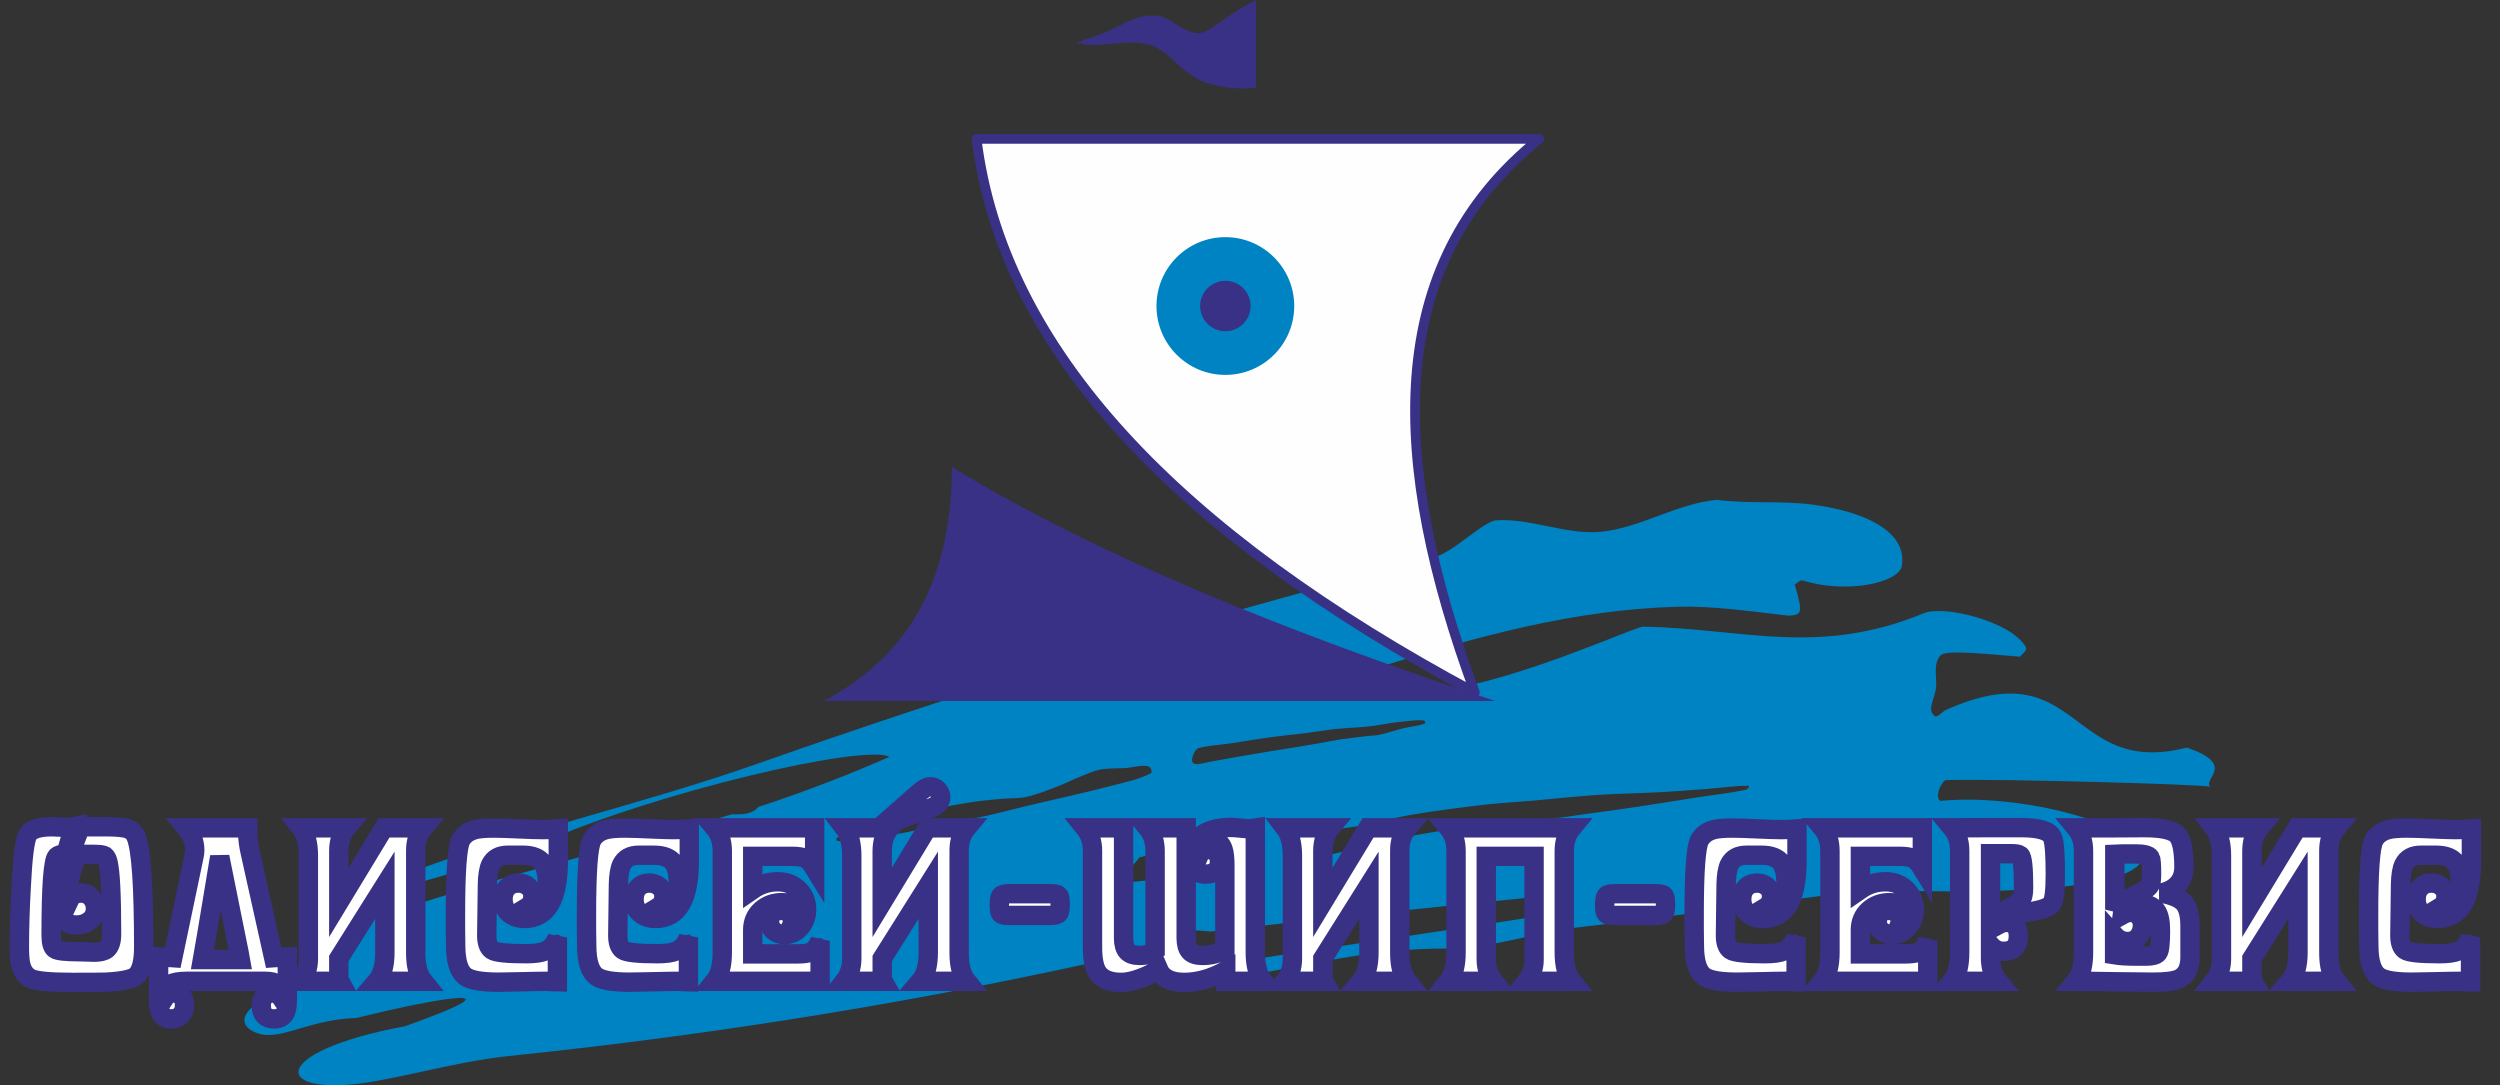 <?xml version="1.0" encoding="UTF-8"?> <svg xmlns="http://www.w3.org/2000/svg" width="129" height="56" viewBox="0 0 129 56" fill="none"><rect x="0" y="0" width="129" height="56" fill="#333333" stroke="none"/> <path fill-rule="evenodd" clip-rule="evenodd" d="M20.621 45.222C26.593 42.938 32.903 41.586 39.137 39.39C50.191 35.497 61.802 31.878 73.878 28.799C75.017 28.509 76.307 27.077 77.137 26.854C78.932 26.707 80.822 27.615 82.612 27.44C84.642 27.242 86.574 25.961 88.609 25.794C90.188 26.002 91.932 25.829 93.491 26.033C96.215 26.39 98.397 27.412 98.14 29.169C98.054 30.049 95.335 30.682 92.976 29.941C92.785 29.995 92.751 30.082 92.609 30.165C93.079 31.73 92.925 31.721 92.282 31.767C90.292 31.542 88.383 31.255 86.496 31.31C81.282 31.463 76.377 32.801 71.461 34.331C72.231 34.247 73.553 35.745 74.294 35.643C78.301 35.093 83.794 32.59 84.74 32.336C89.891 32.413 93.786 33.905 99.27 31.642C100.313 31.213 103.695 32.05 104.5 33.336C104.682 33.568 104.281 33.783 104.231 33.886C101.683 33.669 100.34 33.549 100.108 33.841C99.738 34.306 99.95 34.973 99.904 35.445C99.846 36.051 99.427 36.58 99.799 36.922C99.969 37.079 100.208 36.724 100.404 36.636C107.402 33.507 106.679 40.157 112.845 38.574C115.417 39.463 113.674 40.158 114.039 40.594C113.58 40.471 103.328 40.177 100.38 40.253C100.065 40.497 99.855 41.161 100.12 41.326C107.837 40.595 119.904 46.436 98.49 45.967C97.687 46.149 96.59 45.92 95.221 46.077C91.98 46.449 87.119 47.212 80.35 47.977C78.875 48.341 77.298 48.674 75.613 48.969C71.294 48.753 66.987 49.909 63.401 50.532C62.565 50.677 62.602 49.933 62.787 49.825C63.032 49.683 79.602 47.3 79.326 47.263C79.153 47.24 80.222 46.329 79.495 46.258C74.014 46.805 68.385 47.382 62.47 48.067C59.529 47.729 60.096 48.795 58.306 49.241C47.748 51.633 37.17 53.362 26.263 54.49C23.952 54.729 21.686 55.373 19.37 55.786C14.068 56.733 13.598 54.315 20.898 52.954C27.568 50.572 22.079 51.608 18.39 52.527C15.638 52.617 14.219 53.955 12.942 53.15C12.042 52.582 12.875 51.376 16.745 50.456C16.857 50.43 16.826 50.324 16.751 50.322C13.778 50.243 17.137 48.861 18.739 47.989C18.934 47.883 19.102 47.672 19.26 47.409C25.455 45.259 31.906 43.794 37.763 42.021C38.304 42.027 38.823 42.025 39.123 41.642C41.595 40.84 44.148 39.83 45.896 39.051C44.597 38.376 33.935 40.839 27.805 43.549C25.841 44.417 22.524 45.247 19.977 46.028C20.164 45.694 20.37 45.4 20.621 45.222V45.222ZM57.884 45.573L58.942 45.454L59.751 45.383L60 45.311L60.166 45.037L59.834 44.536L59.358 44.118L58.799 44.238L58.384 44.739L58.051 45.204L57.884 45.573V45.573ZM43.219 43.209C44.858 42.683 46.515 42.208 48.181 41.77C48.821 41.602 49.476 41.495 50.129 41.391C50.625 41.313 51.126 41.272 51.625 41.224C52.072 41.181 52.53 41.213 52.969 41.118C53.499 41.004 54.003 40.794 54.51 40.603C54.956 40.435 55.381 40.217 55.824 40.042C56.137 39.919 56.445 39.77 56.776 39.709C57.202 39.631 57.641 39.659 58.074 39.63C58.467 39.604 58.867 39.461 59.253 39.542C59.378 39.569 59.487 39.847 59.374 39.906C58.733 40.24 58.004 40.374 57.304 40.558C55.873 40.934 54.424 41.242 52.984 41.588C52.304 41.752 51.627 41.931 50.945 42.088C50.575 42.173 50.2 42.239 49.827 42.316C48.921 42.502 48.016 42.694 47.108 42.876C46.837 42.931 46.567 42.995 46.293 43.028C45.801 43.086 45.303 43.088 44.812 43.149C44.416 43.199 44.029 43.306 43.634 43.361C43.484 43.382 43.322 43.428 43.181 43.376C43.127 43.357 43.165 43.227 43.219 43.209V43.209ZM61.517 39.293C61.486 39.14 61.554 38.977 61.624 38.837C61.674 38.736 61.754 38.624 61.864 38.596C62.405 38.459 62.969 38.438 63.521 38.355C64.185 38.255 64.847 38.137 65.512 38.046C66.121 37.963 66.734 37.908 67.343 37.832C67.869 37.765 68.392 37.673 68.92 37.617C69.493 37.557 70.07 37.545 70.644 37.483C71.024 37.442 71.4 37.362 71.779 37.309C72.032 37.273 72.286 37.235 72.541 37.215C72.852 37.191 73.167 37.137 73.476 37.175C73.531 37.181 73.568 37.316 73.516 37.336C73.167 37.468 72.784 37.487 72.421 37.577C71.991 37.684 71.57 37.829 71.138 37.925C70.99 37.958 70.834 37.948 70.684 37.966C70.18 38.024 69.675 38.08 69.174 38.153C68.798 38.209 68.426 38.29 68.051 38.355C67.655 38.423 67.258 38.49 66.862 38.556C66.47 38.62 66.077 38.679 65.686 38.743C65.156 38.83 64.625 38.92 64.096 39.011C63.566 39.103 63.036 39.2 62.506 39.293C62.252 39.338 62.002 39.427 61.744 39.427C61.656 39.427 61.534 39.379 61.517 39.293V39.293ZM67.877 44.391C67.415 44.354 66.907 44.323 66.526 44.059C66.344 43.932 66.265 43.529 66.444 43.395C66.888 43.063 67.499 43.04 68.042 42.925C68.723 42.782 69.424 42.748 70.108 42.621C71.022 42.453 71.919 42.195 72.836 42.041C74.107 41.827 75.387 41.664 76.666 41.516C77.445 41.425 78.228 41.389 79.009 41.322C80.147 41.224 81.285 41.094 82.425 41.018C83.489 40.947 84.557 40.938 85.622 40.88C86.421 40.837 87.22 40.772 88.019 40.714C88.754 40.661 89.487 40.539 90.224 40.548C90.298 40.549 90.186 40.725 90.113 40.742C89.316 40.924 88.497 41.001 87.689 41.129C86.568 41.305 85.448 41.486 84.327 41.654C83.538 41.772 82.747 41.878 81.957 41.986C81.195 42.09 80.436 42.218 79.67 42.29C79.066 42.346 78.455 42.312 77.852 42.373C76.993 42.459 76.141 42.603 75.289 42.732C74.497 42.851 73.704 42.966 72.919 43.119C72.289 43.242 71.67 43.417 71.045 43.561C70.118 43.776 69.183 43.956 68.262 44.197C68.123 44.233 68.019 44.402 67.877 44.391V44.391Z" fill="#0083C3"></path> <path fill-rule="evenodd" clip-rule="evenodd" d="M50.391 7.167H79.43C71.289 13.705 71.742 23.889 76.1 35.73C60.744 27.493 51.736 18.055 50.391 7.167V7.167Z" fill="#FEFEFE" stroke="#393185" stroke-width="0.5" stroke-miterlimit="22.926" stroke-linecap="round" stroke-linejoin="round"></path> <path fill-rule="evenodd" clip-rule="evenodd" d="M63.228 12.237C65.191 12.237 66.782 13.829 66.782 15.791C66.782 17.754 65.191 19.345 63.228 19.345C61.266 19.345 59.675 17.754 59.675 15.791C59.675 13.829 61.266 12.237 63.228 12.237Z" fill="#0083C3"></path> <path fill-rule="evenodd" clip-rule="evenodd" d="M63.228 14.49C63.947 14.49 64.53 15.073 64.53 15.791C64.53 16.51 63.947 17.093 63.228 17.093C62.51 17.093 61.927 16.51 61.927 15.791C61.927 15.073 62.51 14.49 63.228 14.49Z" fill="#393185"></path> <path fill-rule="evenodd" clip-rule="evenodd" d="M77.154 36.172H42.502C46.521 34.043 49.102 30.411 49.12 24.099C56.725 28.737 66.456 32.625 77.154 36.172Z" fill="#393185"></path> <path fill-rule="evenodd" clip-rule="evenodd" d="M64.808 0V4.515C64.052 4.643 62.926 4.521 62.166 4.241C60.942 3.79 60.334 2.59 59.298 2.305C58.09 1.973 56.778 2.539 55.548 2.215C56.218 1.936 56.781 1.795 57.232 1.581C58.299 1.074 58.886 0.68 59.852 0.836C60.349 0.916 60.869 1.532 61.688 1.701C62.329 1.832 63.127 0.846 64.808 0V0Z" fill="#393185"></path> <path d="M7.415 48.875C7.415 49.615 7.288 50.105 7.034 50.344C6.84 50.523 6.32 50.636 5.475 50.68C5.288 50.688 4.712 50.692 3.748 50.692C2.537 50.692 1.806 50.619 1.555 50.473C1.305 50.327 1.142 50.09 1.067 49.761C1.023 49.566 1 49.271 1 48.875C1 47.933 1.03 46.916 1.09 45.824C1.165 44.239 1.282 43.315 1.443 43.054C1.604 42.792 2.017 42.661 2.682 42.661C2.682 42.661 2.869 42.669 3.243 42.684C3.475 42.699 3.662 42.691 3.804 42.661L3.4 44.086H3.288C3.131 44.086 3.015 44.119 2.94 44.187C2.739 44.366 2.638 45.723 2.638 48.258C2.638 48.632 2.701 48.867 2.828 48.964C2.955 49.062 3.385 49.11 4.118 49.11C4.215 49.11 4.346 49.114 4.511 49.121C4.675 49.129 4.795 49.133 4.87 49.133C5.161 49.133 5.374 49.08 5.509 48.976C5.673 48.834 5.756 48.579 5.756 48.213C5.756 46.172 5.692 44.919 5.565 44.456C5.527 44.314 5.475 44.216 5.408 44.164C5.341 44.112 5.15 44.086 4.836 44.086H3.984C3.647 44.998 3.479 45.667 3.479 46.093C3.479 46.205 3.512 46.321 3.58 46.441C3.692 46.202 3.894 46.082 4.185 46.082C4.402 46.082 4.58 46.16 4.718 46.318C4.856 46.474 4.926 46.661 4.926 46.878C4.926 47.14 4.828 47.347 4.634 47.501C4.44 47.654 4.208 47.731 3.939 47.731C3.64 47.731 3.398 47.626 3.215 47.417C3.032 47.207 2.94 46.949 2.94 46.643C2.94 46.217 3.094 45.551 3.4 44.646C3.475 44.437 3.726 43.775 4.152 42.661H5.453C6.058 42.661 6.455 42.702 6.642 42.785C6.829 42.867 6.959 43.009 7.034 43.211C7.288 43.861 7.415 45.749 7.415 48.875V48.875ZM14.826 51.499C14.826 51.828 14.797 52.067 14.737 52.217C14.632 52.456 14.438 52.576 14.153 52.576C13.705 52.576 13.481 52.34 13.481 51.869C13.481 51.69 13.533 51.54 13.637 51.421C13.742 51.301 13.884 51.241 14.064 51.241C14.251 51.241 14.396 51.316 14.501 51.466C14.516 51.383 14.524 51.308 14.524 51.241C14.524 50.837 14.251 50.636 13.705 50.636H9.634C8.871 50.636 8.49 50.837 8.49 51.241C8.49 51.308 8.497 51.383 8.512 51.466C8.609 51.316 8.755 51.241 8.949 51.241C9.331 51.241 9.521 51.451 9.521 51.869C9.521 52.079 9.46 52.249 9.336 52.38C9.213 52.511 9.047 52.576 8.837 52.576C8.561 52.576 8.37 52.453 8.265 52.206C8.205 52.049 8.176 51.802 8.176 51.466L8.187 49.368C8.381 49.376 8.624 49.391 8.916 49.413L10.015 44.164C10.037 44.067 10.049 43.966 10.049 43.861C10.049 43.45 9.903 43.069 9.611 42.717H12.785V42.908C12.778 43.207 12.815 43.543 12.897 43.917L14.12 49.413C14.396 49.391 14.632 49.376 14.826 49.368V51.499V51.499ZM12.404 49.514C12.366 49.297 12.303 48.976 12.213 48.55L11.338 44.209L10.654 48.325C10.602 48.587 10.531 48.983 10.441 49.514H10.946H12.404V49.514ZM21.845 50.636H19.445C19.721 50.314 19.86 49.817 19.86 49.144V45.678L17.482 49.458V50.4C17.482 50.49 17.501 50.568 17.538 50.636H15.53C15.785 50.314 15.912 49.922 15.912 49.458V44.153C15.912 43.525 15.785 43.046 15.53 42.717H17.874C17.613 43.031 17.482 43.428 17.482 43.906V46.564L19.815 42.717H21.845C21.583 43.031 21.452 43.416 21.452 43.872V49.189C21.452 49.832 21.583 50.314 21.845 50.636V50.636ZM28.807 44.422C28.807 46.403 28.228 47.394 27.069 47.394C26.755 47.394 26.491 47.306 26.278 47.131C26.065 46.955 25.958 46.71 25.958 46.396C25.958 46.149 26.029 45.949 26.171 45.796C26.314 45.643 26.508 45.566 26.755 45.566C26.956 45.566 27.131 45.63 27.276 45.757C27.422 45.884 27.495 46.045 27.495 46.239C27.495 46.501 27.39 46.695 27.181 46.822C27.256 46.912 27.353 46.957 27.473 46.957C27.742 46.957 27.947 46.803 28.089 46.497C28.194 46.265 28.246 45.992 28.246 45.678C28.246 45.147 28.168 44.766 28.011 44.534C27.816 44.265 27.473 44.13 26.979 44.13H26.194C25.775 44.13 25.484 44.291 25.319 44.613C25.215 44.837 25.158 45.185 25.151 45.656L25.117 48.269C25.117 48.643 25.205 48.893 25.381 49.02C25.556 49.148 26.149 49.211 27.159 49.211C27.592 49.211 27.914 49.166 28.123 49.077C28.415 48.957 28.628 48.721 28.762 48.37V50.669C28.71 50.669 28.624 50.664 28.504 50.652C28.385 50.641 28.295 50.636 28.235 50.636C27.959 50.636 27.54 50.643 26.979 50.658C26.418 50.673 25.999 50.68 25.723 50.68C24.848 50.68 24.276 50.58 24.007 50.378C23.678 50.131 23.513 49.6 23.513 48.785C23.513 48.606 23.509 48.333 23.502 47.966C23.502 47.607 23.502 47.338 23.502 47.159C23.502 44.96 23.596 43.689 23.782 43.345C23.932 43.076 24.179 42.897 24.523 42.807C24.732 42.755 25.05 42.728 25.476 42.728C25.76 42.728 26.183 42.742 26.743 42.768C27.304 42.794 27.727 42.807 28.011 42.807C28.213 42.807 28.478 42.796 28.807 42.773V44.422ZM35.568 44.422C35.568 46.403 34.988 47.394 33.829 47.394C33.515 47.394 33.252 47.306 33.038 47.131C32.825 46.955 32.719 46.71 32.719 46.396C32.719 46.149 32.79 45.949 32.932 45.796C33.074 45.643 33.268 45.566 33.515 45.566C33.717 45.566 33.891 45.63 34.037 45.757C34.182 45.884 34.255 46.045 34.255 46.239C34.255 46.501 34.151 46.695 33.941 46.822C34.016 46.912 34.113 46.957 34.233 46.957C34.502 46.957 34.708 46.803 34.85 46.497C34.955 46.265 35.007 45.992 35.007 45.678C35.007 45.147 34.928 44.766 34.771 44.534C34.577 44.265 34.233 44.13 33.739 44.13H32.954C32.536 44.13 32.244 44.291 32.079 44.613C31.975 44.837 31.919 45.185 31.911 45.656L31.878 48.269C31.878 48.643 31.965 48.893 32.141 49.02C32.317 49.148 32.909 49.211 33.919 49.211C34.353 49.211 34.674 49.166 34.883 49.077C35.175 48.957 35.388 48.721 35.523 48.37V50.669C35.47 50.669 35.385 50.664 35.265 50.652C35.145 50.641 35.055 50.636 34.996 50.636C34.719 50.636 34.3 50.643 33.739 50.658C33.179 50.673 32.76 50.68 32.483 50.68C31.608 50.68 31.036 50.58 30.767 50.378C30.438 50.131 30.274 49.6 30.274 48.785C30.274 48.606 30.27 48.333 30.262 47.966C30.262 47.607 30.262 47.338 30.262 47.159C30.262 44.96 30.356 43.689 30.543 43.345C30.692 43.076 30.939 42.897 31.283 42.807C31.493 42.755 31.81 42.728 32.236 42.728C32.52 42.728 32.943 42.742 33.504 42.768C34.065 42.794 34.487 42.807 34.771 42.807C34.973 42.807 35.239 42.796 35.568 42.773V44.422V44.422ZM42.317 50.636H36.877C37.139 50.314 37.27 49.817 37.27 49.144V43.906C37.27 43.428 37.139 43.031 36.877 42.717H42.036V44.815C41.872 44.545 41.715 44.373 41.565 44.299C41.416 44.224 41.184 44.187 40.87 44.187H38.84V45.903C39.229 45.633 39.662 45.499 40.141 45.499C40.56 45.499 40.911 45.633 41.195 45.903C41.479 46.172 41.621 46.516 41.621 46.934C41.621 47.278 41.515 47.579 41.302 47.837C41.089 48.095 40.81 48.224 40.466 48.224C40.264 48.224 40.089 48.164 39.939 48.045C39.789 47.925 39.715 47.764 39.715 47.562C39.715 47.174 39.913 46.979 40.309 46.979C40.474 46.979 40.612 47.032 40.724 47.136C40.836 47.241 40.892 47.372 40.892 47.529C40.892 47.618 40.866 47.723 40.814 47.843C41.075 47.828 41.206 47.648 41.206 47.304C41.206 47.073 41.124 46.893 40.96 46.766C40.795 46.639 40.593 46.575 40.354 46.575C39.928 46.575 39.569 46.706 39.277 46.968C38.986 47.23 38.84 47.57 38.84 47.989V49.222H41.128C41.472 49.222 41.715 49.189 41.857 49.121C42.029 49.032 42.182 48.841 42.317 48.55V50.636V50.636ZM48.539 41.125C48.539 41.379 48.374 41.566 48.045 41.685L46.497 42.257H45.881L47.44 40.889C47.656 40.695 47.847 40.597 48.012 40.597C48.154 40.597 48.277 40.65 48.382 40.754C48.486 40.859 48.539 40.983 48.539 41.125V41.125ZM49.885 50.636H47.484C47.761 50.314 47.899 49.817 47.899 49.144V45.678L45.522 49.458V50.4C45.522 50.49 45.54 50.568 45.578 50.636H43.57C43.824 50.314 43.951 49.922 43.951 49.458V44.153C43.951 43.525 43.824 43.046 43.57 42.717H45.914C45.653 43.031 45.522 43.428 45.522 43.906V46.564L47.855 42.717H49.885C49.623 43.031 49.492 43.416 49.492 43.872V49.189C49.492 49.832 49.623 50.314 49.885 50.636ZM54.705 46.643C54.705 46.897 54.682 47.054 54.638 47.114C54.585 47.196 54.439 47.237 54.2 47.237H52.058C51.841 47.237 51.705 47.209 51.648 47.153C51.592 47.097 51.564 46.953 51.564 46.721C51.564 46.452 51.592 46.284 51.648 46.217C51.705 46.149 51.86 46.116 52.114 46.116H54.155C54.402 46.116 54.555 46.142 54.615 46.194C54.675 46.246 54.705 46.396 54.705 46.643V46.643ZM65.177 50.636H63.248V50.086C62.523 50.49 61.805 50.692 61.095 50.692C60.407 50.692 59.966 50.464 59.772 50.008C59.547 50.179 59.242 50.337 58.857 50.479C58.472 50.621 58.141 50.692 57.865 50.692C57.274 50.692 56.867 50.527 56.642 50.198C56.463 49.937 56.373 49.495 56.373 48.875V43.906C56.373 43.435 56.242 43.039 55.98 42.717H57.977V48.404C57.977 48.718 58.041 48.946 58.168 49.088C58.295 49.23 58.512 49.301 58.818 49.301C59.005 49.301 59.147 49.278 59.244 49.234C59.267 49.226 59.386 49.155 59.603 49.02V43.906C59.603 43.435 59.472 43.039 59.211 42.717H61.207V48.404C61.207 48.718 61.271 48.946 61.398 49.088C61.525 49.23 61.742 49.301 62.048 49.301C62.489 49.301 62.874 49.2 63.203 48.998V44.68C63.203 44.291 63.174 44.007 63.114 43.828C63.009 43.506 62.804 43.345 62.497 43.345C62.325 43.345 62.174 43.403 62.043 43.519C61.912 43.635 61.846 43.775 61.846 43.94C61.846 43.992 61.858 44.052 61.88 44.119C61.962 43.932 62.119 43.839 62.351 43.839C62.523 43.839 62.661 43.895 62.766 44.007C62.871 44.119 62.923 44.261 62.923 44.433C62.923 44.882 62.68 45.106 62.194 45.106C61.955 45.106 61.768 45.017 61.633 44.837C61.506 44.68 61.443 44.478 61.443 44.231C61.443 43.693 61.663 43.289 62.105 43.02C62.471 42.803 62.942 42.695 63.517 42.695C63.622 42.695 63.781 42.706 63.994 42.728C64.207 42.751 64.37 42.762 64.482 42.762C64.519 42.762 64.617 42.751 64.774 42.728V49.144C64.774 49.809 64.908 50.306 65.177 50.636V50.636ZM72.622 50.636H70.222C70.499 50.314 70.637 49.817 70.637 49.144V45.678L68.259 49.458V50.4C68.259 50.49 68.278 50.568 68.315 50.636H66.308C66.562 50.314 66.689 49.922 66.689 49.458V44.153C66.689 43.525 66.562 43.046 66.308 42.717H68.652C68.39 43.031 68.259 43.428 68.259 43.906V46.564L70.592 42.717H72.622C72.36 43.031 72.229 43.416 72.229 43.872V49.189C72.229 49.832 72.36 50.314 72.622 50.636V50.636ZM81.11 50.636H78.777C79.031 50.314 79.158 49.94 79.158 49.514V44.187H76.691V49.514C76.691 49.94 76.818 50.314 77.072 50.636H74.739C75.001 50.314 75.132 49.817 75.132 49.144V43.906C75.132 43.428 75.001 43.031 74.739 42.717H81.11C80.848 43.031 80.717 43.428 80.717 43.906V49.144C80.717 49.817 80.848 50.314 81.11 50.636ZM85.941 46.643C85.941 46.897 85.918 47.054 85.874 47.114C85.821 47.196 85.676 47.237 85.436 47.237H83.294C83.077 47.237 82.941 47.209 82.885 47.153C82.829 47.097 82.801 46.953 82.801 46.721C82.801 46.452 82.829 46.284 82.885 46.217C82.941 46.149 83.096 46.116 83.35 46.116H85.391C85.638 46.116 85.791 46.142 85.851 46.194C85.911 46.246 85.941 46.396 85.941 46.643V46.643ZM92.724 44.422C92.724 46.403 92.144 47.394 90.985 47.394C90.671 47.394 90.408 47.306 90.195 47.131C89.981 46.955 89.875 46.71 89.875 46.396C89.875 46.149 89.946 45.949 90.088 45.796C90.23 45.643 90.424 45.566 90.671 45.566C90.873 45.566 91.047 45.63 91.193 45.757C91.339 45.884 91.412 46.045 91.412 46.239C91.412 46.501 91.307 46.695 91.098 46.822C91.172 46.912 91.27 46.957 91.389 46.957C91.658 46.957 91.864 46.803 92.006 46.497C92.111 46.265 92.163 45.992 92.163 45.678C92.163 45.147 92.085 44.766 91.927 44.534C91.733 44.265 91.389 44.13 90.896 44.13H90.111C89.692 44.13 89.4 44.291 89.236 44.613C89.131 44.837 89.075 45.185 89.067 45.656L89.034 48.269C89.034 48.643 89.122 48.893 89.297 49.02C89.473 49.148 90.066 49.211 91.075 49.211C91.509 49.211 91.83 49.166 92.04 49.077C92.331 48.957 92.544 48.721 92.679 48.37V50.669C92.626 50.669 92.541 50.664 92.421 50.652C92.301 50.641 92.212 50.636 92.152 50.636C91.875 50.636 91.457 50.643 90.896 50.658C90.335 50.673 89.916 50.68 89.639 50.68C88.765 50.68 88.193 50.58 87.923 50.378C87.594 50.131 87.43 49.6 87.43 48.785C87.43 48.606 87.426 48.333 87.419 47.966C87.419 47.607 87.419 47.338 87.419 47.159C87.419 44.96 87.512 43.689 87.699 43.345C87.849 43.076 88.095 42.897 88.439 42.807C88.649 42.755 88.966 42.728 89.393 42.728C89.677 42.728 90.099 42.742 90.66 42.768C91.221 42.794 91.643 42.807 91.927 42.807C92.129 42.807 92.395 42.796 92.724 42.773V44.422V44.422ZM99.473 50.636H94.033C94.295 50.314 94.426 49.817 94.426 49.144V43.906C94.426 43.428 94.295 43.031 94.033 42.717H99.193V44.815C99.028 44.545 98.871 44.373 98.722 44.299C98.572 44.224 98.34 44.187 98.026 44.187H95.996V45.903C96.385 45.633 96.819 45.499 97.297 45.499C97.716 45.499 98.067 45.633 98.352 45.903C98.635 46.172 98.778 46.516 98.778 46.934C98.778 47.278 98.671 47.579 98.458 47.837C98.245 48.095 97.966 48.224 97.622 48.224C97.421 48.224 97.245 48.164 97.095 48.045C96.946 47.925 96.871 47.764 96.871 47.562C96.871 47.174 97.069 46.979 97.465 46.979C97.63 46.979 97.768 47.032 97.88 47.136C97.993 47.241 98.049 47.372 98.049 47.529C98.049 47.618 98.022 47.723 97.97 47.843C98.232 47.828 98.363 47.648 98.363 47.304C98.363 47.073 98.28 46.893 98.116 46.766C97.951 46.639 97.749 46.575 97.51 46.575C97.084 46.575 96.725 46.706 96.433 46.968C96.142 47.23 95.996 47.57 95.996 47.989V49.222H98.284C98.628 49.222 98.871 49.189 99.013 49.121C99.185 49.032 99.338 48.841 99.473 48.55V50.636V50.636ZM106.054 45.117C106.054 45.977 105.99 46.486 105.863 46.643C105.736 46.8 105.433 46.923 104.955 47.013C104.551 47.088 104.147 47.162 103.743 47.237C103.332 47.349 103.123 47.51 103.115 47.719C103.265 47.637 103.403 47.596 103.53 47.596C103.942 47.596 104.147 47.835 104.147 48.314C104.147 48.83 103.889 49.088 103.373 49.088C103.119 49.088 102.899 48.983 102.712 48.774V49.424C102.712 49.918 102.842 50.322 103.104 50.636H100.726C100.988 50.329 101.119 49.832 101.119 49.144V43.906C101.119 43.428 100.988 43.031 100.726 42.717C101.145 42.717 101.743 42.714 102.521 42.706C103.321 42.706 103.915 42.706 104.304 42.706C105.246 42.706 105.781 42.878 105.908 43.222C105.96 43.356 105.998 43.583 106.02 43.9C106.043 44.218 106.054 44.624 106.054 45.117V45.117ZM104.416 45.801C104.416 44.77 104.357 44.213 104.237 44.13C104.17 44.078 104.039 44.052 103.844 44.052H102.712V47.45C102.824 47.338 103.119 47.155 103.598 46.901C104.024 46.669 104.267 46.491 104.327 46.368C104.386 46.245 104.416 46.056 104.416 45.801V45.801ZM113.005 49.391C113.005 49.959 112.814 50.333 112.433 50.512C112.186 50.624 111.741 50.68 111.098 50.68C110.657 50.68 109.993 50.673 109.107 50.658C108.221 50.643 107.558 50.636 107.117 50.636C107.378 50.322 107.509 49.824 107.509 49.144V43.906C107.509 43.428 107.378 43.031 107.117 42.717C107.79 42.717 108.377 42.717 108.877 42.717C109.722 42.71 110.313 42.706 110.65 42.706C111.532 42.706 112.093 42.826 112.332 43.065C112.571 43.304 112.691 43.865 112.691 44.747C112.691 45.106 112.582 45.401 112.366 45.633C112.149 45.865 111.857 46.015 111.491 46.082C112.067 46.179 112.463 46.344 112.68 46.575C112.897 46.807 113.005 47.207 113.005 47.776V49.391V49.391ZM111.02 45.095C111.02 44.617 110.997 44.336 110.952 44.254C110.87 44.127 110.616 44.063 110.19 44.063H109.539C109.39 44.063 109.251 44.067 109.124 44.074V46.934C109.236 46.718 109.552 46.488 110.072 46.245C110.592 46.002 110.885 45.801 110.952 45.645C110.997 45.547 111.02 45.364 111.02 45.095V45.095ZM111.48 48.011C111.48 47.54 111.409 47.204 111.266 47.002C111.102 46.755 110.792 46.632 110.335 46.632C110.134 46.632 109.958 46.68 109.808 46.777C109.629 46.882 109.528 47.028 109.506 47.215C109.67 47.125 109.812 47.08 109.932 47.08C110.111 47.08 110.259 47.144 110.375 47.271C110.491 47.398 110.549 47.551 110.549 47.731C110.549 47.97 110.479 48.172 110.341 48.336C110.203 48.501 110.018 48.583 109.786 48.583C109.524 48.583 109.3 48.478 109.113 48.269V49.267C109.39 49.312 109.741 49.335 110.167 49.335H110.762C111.068 49.335 111.265 49.278 111.351 49.166C111.437 49.054 111.48 48.669 111.48 48.011V48.011ZM120.562 50.636H118.161C118.438 50.314 118.576 49.817 118.576 49.144V45.678L116.199 49.458V50.4C116.199 50.49 116.217 50.568 116.255 50.636H114.247C114.501 50.314 114.628 49.922 114.628 49.458V44.153C114.628 43.525 114.501 43.046 114.247 42.717H116.591C116.329 43.031 116.199 43.428 116.199 43.906V46.564L118.532 42.717H120.562C120.3 43.031 120.169 43.416 120.169 43.872V49.189C120.169 49.832 120.3 50.314 120.562 50.636V50.636ZM127.524 44.422C127.524 46.403 126.944 47.394 125.786 47.394C125.472 47.394 125.208 47.306 124.995 47.131C124.782 46.955 124.675 46.71 124.675 46.396C124.675 46.149 124.746 45.949 124.888 45.796C125.03 45.643 125.225 45.566 125.472 45.566C125.673 45.566 125.847 45.63 125.993 45.757C126.139 45.884 126.212 46.045 126.212 46.239C126.212 46.501 126.107 46.695 125.898 46.822C125.972 46.912 126.07 46.957 126.189 46.957C126.458 46.957 126.664 46.803 126.806 46.497C126.911 46.265 126.963 45.992 126.963 45.678C126.963 45.147 126.885 44.766 126.728 44.534C126.533 44.265 126.189 44.13 125.696 44.13H124.911C124.492 44.13 124.2 44.291 124.036 44.613C123.931 44.837 123.875 45.185 123.868 45.656L123.834 48.269C123.834 48.643 123.922 48.893 124.097 49.02C124.273 49.148 124.866 49.211 125.875 49.211C126.309 49.211 126.63 49.166 126.84 49.077C127.131 48.957 127.345 48.721 127.479 48.37V50.669C127.427 50.669 127.341 50.664 127.221 50.652C127.102 50.641 127.012 50.636 126.952 50.636C126.675 50.636 126.257 50.643 125.696 50.658C125.135 50.673 124.716 50.68 124.44 50.68C123.565 50.68 122.993 50.58 122.724 50.378C122.395 50.131 122.23 49.6 122.23 48.785C122.23 48.606 122.226 48.333 122.219 47.966C122.219 47.607 122.219 47.338 122.219 47.159C122.219 44.96 122.312 43.689 122.499 43.345C122.649 43.076 122.896 42.897 123.24 42.807C123.449 42.755 123.767 42.728 124.193 42.728C124.477 42.728 124.899 42.742 125.46 42.768C126.021 42.794 126.444 42.807 126.728 42.807C126.93 42.807 127.195 42.796 127.524 42.773V44.422V44.422Z" stroke="#393185" stroke-width="0.3" stroke-miterlimit="22.926" stroke-linecap="round" stroke-linejoin="round"></path> <mask id="path-8-outside-1" maskUnits="userSpaceOnUse" x="0" y="39.597" width="129" height="14" fill="black"> <rect fill="white" y="39.597" width="129" height="14"></rect> <path d="M7.415 48.875C7.415 49.615 7.288 50.105 7.034 50.344C6.84 50.523 6.32 50.636 5.475 50.68C5.288 50.688 4.712 50.692 3.748 50.692C2.537 50.692 1.806 50.619 1.555 50.473C1.305 50.327 1.142 50.09 1.067 49.761C1.023 49.566 1 49.271 1 48.875C1 47.933 1.03 46.916 1.09 45.824C1.165 44.239 1.282 43.315 1.443 43.054C1.604 42.792 2.017 42.661 2.682 42.661C2.682 42.661 2.869 42.669 3.243 42.684C3.475 42.699 3.662 42.691 3.804 42.661L3.4 44.086H3.288C3.131 44.086 3.015 44.119 2.94 44.187C2.739 44.366 2.638 45.723 2.638 48.258C2.638 48.632 2.701 48.867 2.828 48.964C2.955 49.062 3.385 49.11 4.118 49.11C4.215 49.11 4.346 49.114 4.511 49.121C4.675 49.129 4.795 49.133 4.87 49.133C5.161 49.133 5.374 49.08 5.509 48.976C5.673 48.834 5.756 48.579 5.756 48.213C5.756 46.172 5.692 44.919 5.565 44.456C5.527 44.314 5.475 44.216 5.408 44.164C5.341 44.112 5.15 44.086 4.836 44.086H3.984C3.647 44.998 3.479 45.667 3.479 46.093C3.479 46.205 3.512 46.321 3.58 46.441C3.692 46.202 3.894 46.082 4.185 46.082C4.402 46.082 4.58 46.16 4.718 46.318C4.856 46.474 4.926 46.661 4.926 46.878C4.926 47.14 4.828 47.347 4.634 47.501C4.44 47.654 4.208 47.731 3.939 47.731C3.64 47.731 3.398 47.626 3.215 47.417C3.032 47.207 2.94 46.949 2.94 46.643C2.94 46.217 3.094 45.551 3.4 44.646C3.475 44.437 3.726 43.775 4.152 42.661H5.453C6.058 42.661 6.455 42.702 6.642 42.785C6.829 42.867 6.959 43.009 7.034 43.211C7.288 43.861 7.415 45.749 7.415 48.875V48.875ZM14.826 51.499C14.826 51.828 14.797 52.067 14.737 52.217C14.632 52.456 14.438 52.576 14.153 52.576C13.705 52.576 13.481 52.34 13.481 51.869C13.481 51.69 13.533 51.54 13.637 51.421C13.742 51.301 13.884 51.241 14.064 51.241C14.251 51.241 14.396 51.316 14.501 51.466C14.516 51.383 14.524 51.308 14.524 51.241C14.524 50.837 14.251 50.636 13.705 50.636H9.634C8.871 50.636 8.49 50.837 8.49 51.241C8.49 51.308 8.497 51.383 8.512 51.466C8.609 51.316 8.755 51.241 8.949 51.241C9.331 51.241 9.521 51.451 9.521 51.869C9.521 52.079 9.46 52.249 9.336 52.38C9.213 52.511 9.047 52.576 8.837 52.576C8.561 52.576 8.37 52.453 8.265 52.206C8.205 52.049 8.176 51.802 8.176 51.466L8.187 49.368C8.381 49.376 8.624 49.391 8.916 49.413L10.015 44.164C10.037 44.067 10.049 43.966 10.049 43.861C10.049 43.45 9.903 43.069 9.611 42.717H12.785V42.908C12.778 43.207 12.815 43.543 12.897 43.917L14.12 49.413C14.396 49.391 14.632 49.376 14.826 49.368V51.499V51.499ZM12.404 49.514C12.366 49.297 12.303 48.976 12.213 48.55L11.338 44.209L10.654 48.325C10.602 48.587 10.531 48.983 10.441 49.514H10.946H12.404V49.514ZM21.845 50.636H19.445C19.721 50.314 19.86 49.817 19.86 49.144V45.678L17.482 49.458V50.4C17.482 50.49 17.501 50.568 17.538 50.636H15.53C15.785 50.314 15.912 49.922 15.912 49.458V44.153C15.912 43.525 15.785 43.046 15.53 42.717H17.874C17.613 43.031 17.482 43.428 17.482 43.906V46.564L19.815 42.717H21.845C21.583 43.031 21.452 43.416 21.452 43.872V49.189C21.452 49.832 21.583 50.314 21.845 50.636V50.636ZM28.807 44.422C28.807 46.403 28.228 47.394 27.069 47.394C26.755 47.394 26.491 47.306 26.278 47.131C26.065 46.955 25.958 46.71 25.958 46.396C25.958 46.149 26.029 45.949 26.171 45.796C26.314 45.643 26.508 45.566 26.755 45.566C26.956 45.566 27.131 45.63 27.276 45.757C27.422 45.884 27.495 46.045 27.495 46.239C27.495 46.501 27.39 46.695 27.181 46.822C27.256 46.912 27.353 46.957 27.473 46.957C27.742 46.957 27.947 46.803 28.089 46.497C28.194 46.265 28.246 45.992 28.246 45.678C28.246 45.147 28.168 44.766 28.011 44.534C27.816 44.265 27.473 44.13 26.979 44.13H26.194C25.775 44.13 25.484 44.291 25.319 44.613C25.215 44.837 25.158 45.185 25.151 45.656L25.117 48.269C25.117 48.643 25.205 48.893 25.381 49.02C25.556 49.148 26.149 49.211 27.159 49.211C27.592 49.211 27.914 49.166 28.123 49.077C28.415 48.957 28.628 48.721 28.762 48.37V50.669C28.71 50.669 28.624 50.664 28.504 50.652C28.385 50.641 28.295 50.636 28.235 50.636C27.959 50.636 27.54 50.643 26.979 50.658C26.418 50.673 25.999 50.68 25.723 50.68C24.848 50.68 24.276 50.58 24.007 50.378C23.678 50.131 23.513 49.6 23.513 48.785C23.513 48.606 23.509 48.333 23.502 47.966C23.502 47.607 23.502 47.338 23.502 47.159C23.502 44.96 23.596 43.689 23.782 43.345C23.932 43.076 24.179 42.897 24.523 42.807C24.732 42.755 25.05 42.728 25.476 42.728C25.76 42.728 26.183 42.742 26.743 42.768C27.304 42.794 27.727 42.807 28.011 42.807C28.213 42.807 28.478 42.796 28.807 42.773V44.422ZM35.568 44.422C35.568 46.403 34.988 47.394 33.829 47.394C33.515 47.394 33.252 47.306 33.038 47.131C32.825 46.955 32.719 46.71 32.719 46.396C32.719 46.149 32.79 45.949 32.932 45.796C33.074 45.643 33.268 45.566 33.515 45.566C33.717 45.566 33.891 45.63 34.037 45.757C34.182 45.884 34.255 46.045 34.255 46.239C34.255 46.501 34.151 46.695 33.941 46.822C34.016 46.912 34.113 46.957 34.233 46.957C34.502 46.957 34.708 46.803 34.85 46.497C34.955 46.265 35.007 45.992 35.007 45.678C35.007 45.147 34.928 44.766 34.771 44.534C34.577 44.265 34.233 44.13 33.739 44.13H32.954C32.536 44.13 32.244 44.291 32.079 44.613C31.975 44.837 31.919 45.185 31.911 45.656L31.878 48.269C31.878 48.643 31.965 48.893 32.141 49.02C32.317 49.148 32.909 49.211 33.919 49.211C34.353 49.211 34.674 49.166 34.883 49.077C35.175 48.957 35.388 48.721 35.523 48.37V50.669C35.47 50.669 35.385 50.664 35.265 50.652C35.145 50.641 35.055 50.636 34.996 50.636C34.719 50.636 34.3 50.643 33.739 50.658C33.179 50.673 32.76 50.68 32.483 50.68C31.608 50.68 31.036 50.58 30.767 50.378C30.438 50.131 30.274 49.6 30.274 48.785C30.274 48.606 30.27 48.333 30.262 47.966C30.262 47.607 30.262 47.338 30.262 47.159C30.262 44.96 30.356 43.689 30.543 43.345C30.692 43.076 30.939 42.897 31.283 42.807C31.493 42.755 31.81 42.728 32.236 42.728C32.52 42.728 32.943 42.742 33.504 42.768C34.065 42.794 34.487 42.807 34.771 42.807C34.973 42.807 35.239 42.796 35.568 42.773V44.422V44.422ZM42.317 50.636H36.877C37.139 50.314 37.27 49.817 37.27 49.144V43.906C37.27 43.428 37.139 43.031 36.877 42.717H42.036V44.815C41.872 44.545 41.715 44.373 41.565 44.299C41.416 44.224 41.184 44.187 40.87 44.187H38.84V45.903C39.229 45.633 39.662 45.499 40.141 45.499C40.56 45.499 40.911 45.633 41.195 45.903C41.479 46.172 41.621 46.516 41.621 46.934C41.621 47.278 41.515 47.579 41.302 47.837C41.089 48.095 40.81 48.224 40.466 48.224C40.264 48.224 40.089 48.164 39.939 48.045C39.789 47.925 39.715 47.764 39.715 47.562C39.715 47.174 39.913 46.979 40.309 46.979C40.474 46.979 40.612 47.032 40.724 47.136C40.836 47.241 40.892 47.372 40.892 47.529C40.892 47.618 40.866 47.723 40.814 47.843C41.075 47.828 41.206 47.648 41.206 47.304C41.206 47.073 41.124 46.893 40.96 46.766C40.795 46.639 40.593 46.575 40.354 46.575C39.928 46.575 39.569 46.706 39.277 46.968C38.986 47.23 38.84 47.57 38.84 47.989V49.222H41.128C41.472 49.222 41.715 49.189 41.857 49.121C42.029 49.032 42.182 48.841 42.317 48.55V50.636V50.636ZM48.539 41.125C48.539 41.379 48.374 41.566 48.045 41.685L46.497 42.257H45.881L47.44 40.889C47.656 40.695 47.847 40.597 48.012 40.597C48.154 40.597 48.277 40.65 48.382 40.754C48.486 40.859 48.539 40.983 48.539 41.125V41.125ZM49.885 50.636H47.484C47.761 50.314 47.899 49.817 47.899 49.144V45.678L45.522 49.458V50.4C45.522 50.49 45.54 50.568 45.578 50.636H43.57C43.824 50.314 43.951 49.922 43.951 49.458V44.153C43.951 43.525 43.824 43.046 43.57 42.717H45.914C45.653 43.031 45.522 43.428 45.522 43.906V46.564L47.855 42.717H49.885C49.623 43.031 49.492 43.416 49.492 43.872V49.189C49.492 49.832 49.623 50.314 49.885 50.636ZM54.705 46.643C54.705 46.897 54.682 47.054 54.638 47.114C54.585 47.196 54.439 47.237 54.2 47.237H52.058C51.841 47.237 51.705 47.209 51.648 47.153C51.592 47.097 51.564 46.953 51.564 46.721C51.564 46.452 51.592 46.284 51.648 46.217C51.705 46.149 51.86 46.116 52.114 46.116H54.155C54.402 46.116 54.555 46.142 54.615 46.194C54.675 46.246 54.705 46.396 54.705 46.643V46.643ZM65.177 50.636H63.248V50.086C62.523 50.49 61.805 50.692 61.095 50.692C60.407 50.692 59.966 50.464 59.772 50.008C59.547 50.179 59.242 50.337 58.857 50.479C58.472 50.621 58.141 50.692 57.865 50.692C57.274 50.692 56.867 50.527 56.642 50.198C56.463 49.937 56.373 49.495 56.373 48.875V43.906C56.373 43.435 56.242 43.039 55.98 42.717H57.977V48.404C57.977 48.718 58.041 48.946 58.168 49.088C58.295 49.23 58.512 49.301 58.818 49.301C59.005 49.301 59.147 49.278 59.244 49.234C59.267 49.226 59.386 49.155 59.603 49.02V43.906C59.603 43.435 59.472 43.039 59.211 42.717H61.207V48.404C61.207 48.718 61.271 48.946 61.398 49.088C61.525 49.23 61.742 49.301 62.048 49.301C62.489 49.301 62.874 49.2 63.203 48.998V44.68C63.203 44.291 63.174 44.007 63.114 43.828C63.009 43.506 62.804 43.345 62.497 43.345C62.325 43.345 62.174 43.403 62.043 43.519C61.912 43.635 61.846 43.775 61.846 43.94C61.846 43.992 61.858 44.052 61.88 44.119C61.962 43.932 62.119 43.839 62.351 43.839C62.523 43.839 62.661 43.895 62.766 44.007C62.871 44.119 62.923 44.261 62.923 44.433C62.923 44.882 62.68 45.106 62.194 45.106C61.955 45.106 61.768 45.017 61.633 44.837C61.506 44.68 61.443 44.478 61.443 44.231C61.443 43.693 61.663 43.289 62.105 43.02C62.471 42.803 62.942 42.695 63.517 42.695C63.622 42.695 63.781 42.706 63.994 42.728C64.207 42.751 64.37 42.762 64.482 42.762C64.519 42.762 64.617 42.751 64.774 42.728V49.144C64.774 49.809 64.908 50.306 65.177 50.636V50.636ZM72.622 50.636H70.222C70.499 50.314 70.637 49.817 70.637 49.144V45.678L68.259 49.458V50.4C68.259 50.49 68.278 50.568 68.315 50.636H66.308C66.562 50.314 66.689 49.922 66.689 49.458V44.153C66.689 43.525 66.562 43.046 66.308 42.717H68.652C68.39 43.031 68.259 43.428 68.259 43.906V46.564L70.592 42.717H72.622C72.36 43.031 72.229 43.416 72.229 43.872V49.189C72.229 49.832 72.36 50.314 72.622 50.636V50.636ZM81.11 50.636H78.777C79.031 50.314 79.158 49.94 79.158 49.514V44.187H76.691V49.514C76.691 49.94 76.818 50.314 77.072 50.636H74.739C75.001 50.314 75.132 49.817 75.132 49.144V43.906C75.132 43.428 75.001 43.031 74.739 42.717H81.11C80.848 43.031 80.717 43.428 80.717 43.906V49.144C80.717 49.817 80.848 50.314 81.11 50.636ZM85.941 46.643C85.941 46.897 85.918 47.054 85.874 47.114C85.821 47.196 85.676 47.237 85.436 47.237H83.294C83.077 47.237 82.941 47.209 82.885 47.153C82.829 47.097 82.801 46.953 82.801 46.721C82.801 46.452 82.829 46.284 82.885 46.217C82.941 46.149 83.096 46.116 83.35 46.116H85.391C85.638 46.116 85.791 46.142 85.851 46.194C85.911 46.246 85.941 46.396 85.941 46.643V46.643ZM92.724 44.422C92.724 46.403 92.144 47.394 90.985 47.394C90.671 47.394 90.408 47.306 90.195 47.131C89.981 46.955 89.875 46.71 89.875 46.396C89.875 46.149 89.946 45.949 90.088 45.796C90.23 45.643 90.424 45.566 90.671 45.566C90.873 45.566 91.047 45.63 91.193 45.757C91.339 45.884 91.412 46.045 91.412 46.239C91.412 46.501 91.307 46.695 91.098 46.822C91.172 46.912 91.27 46.957 91.389 46.957C91.658 46.957 91.864 46.803 92.006 46.497C92.111 46.265 92.163 45.992 92.163 45.678C92.163 45.147 92.085 44.766 91.927 44.534C91.733 44.265 91.389 44.13 90.896 44.13H90.111C89.692 44.13 89.4 44.291 89.236 44.613C89.131 44.837 89.075 45.185 89.067 45.656L89.034 48.269C89.034 48.643 89.122 48.893 89.297 49.02C89.473 49.148 90.066 49.211 91.075 49.211C91.509 49.211 91.83 49.166 92.04 49.077C92.331 48.957 92.544 48.721 92.679 48.37V50.669C92.626 50.669 92.541 50.664 92.421 50.652C92.301 50.641 92.212 50.636 92.152 50.636C91.875 50.636 91.457 50.643 90.896 50.658C90.335 50.673 89.916 50.68 89.639 50.68C88.765 50.68 88.193 50.58 87.923 50.378C87.594 50.131 87.43 49.6 87.43 48.785C87.43 48.606 87.426 48.333 87.419 47.966C87.419 47.607 87.419 47.338 87.419 47.159C87.419 44.96 87.512 43.689 87.699 43.345C87.849 43.076 88.095 42.897 88.439 42.807C88.649 42.755 88.966 42.728 89.393 42.728C89.677 42.728 90.099 42.742 90.66 42.768C91.221 42.794 91.643 42.807 91.927 42.807C92.129 42.807 92.395 42.796 92.724 42.773V44.422V44.422ZM99.473 50.636H94.033C94.295 50.314 94.426 49.817 94.426 49.144V43.906C94.426 43.428 94.295 43.031 94.033 42.717H99.193V44.815C99.028 44.545 98.871 44.373 98.722 44.299C98.572 44.224 98.34 44.187 98.026 44.187H95.996V45.903C96.385 45.633 96.819 45.499 97.297 45.499C97.716 45.499 98.067 45.633 98.352 45.903C98.635 46.172 98.778 46.516 98.778 46.934C98.778 47.278 98.671 47.579 98.458 47.837C98.245 48.095 97.966 48.224 97.622 48.224C97.421 48.224 97.245 48.164 97.095 48.045C96.946 47.925 96.871 47.764 96.871 47.562C96.871 47.174 97.069 46.979 97.465 46.979C97.63 46.979 97.768 47.032 97.88 47.136C97.993 47.241 98.049 47.372 98.049 47.529C98.049 47.618 98.022 47.723 97.97 47.843C98.232 47.828 98.363 47.648 98.363 47.304C98.363 47.073 98.28 46.893 98.116 46.766C97.951 46.639 97.749 46.575 97.51 46.575C97.084 46.575 96.725 46.706 96.433 46.968C96.142 47.23 95.996 47.57 95.996 47.989V49.222H98.284C98.628 49.222 98.871 49.189 99.013 49.121C99.185 49.032 99.338 48.841 99.473 48.55V50.636V50.636ZM106.054 45.117C106.054 45.977 105.99 46.486 105.863 46.643C105.736 46.8 105.433 46.923 104.955 47.013C104.551 47.088 104.147 47.162 103.743 47.237C103.332 47.349 103.123 47.51 103.115 47.719C103.265 47.637 103.403 47.596 103.53 47.596C103.942 47.596 104.147 47.835 104.147 48.314C104.147 48.83 103.889 49.088 103.373 49.088C103.119 49.088 102.899 48.983 102.712 48.774V49.424C102.712 49.918 102.842 50.322 103.104 50.636H100.726C100.988 50.329 101.119 49.832 101.119 49.144V43.906C101.119 43.428 100.988 43.031 100.726 42.717C101.145 42.717 101.743 42.714 102.521 42.706C103.321 42.706 103.915 42.706 104.304 42.706C105.246 42.706 105.781 42.878 105.908 43.222C105.96 43.356 105.998 43.583 106.02 43.9C106.043 44.218 106.054 44.624 106.054 45.117V45.117ZM104.416 45.801C104.416 44.77 104.357 44.213 104.237 44.13C104.17 44.078 104.039 44.052 103.844 44.052H102.712V47.45C102.824 47.338 103.119 47.155 103.598 46.901C104.024 46.669 104.267 46.491 104.327 46.368C104.386 46.245 104.416 46.056 104.416 45.801V45.801ZM113.005 49.391C113.005 49.959 112.814 50.333 112.433 50.512C112.186 50.624 111.741 50.68 111.098 50.68C110.657 50.68 109.993 50.673 109.107 50.658C108.221 50.643 107.558 50.636 107.117 50.636C107.378 50.322 107.509 49.824 107.509 49.144V43.906C107.509 43.428 107.378 43.031 107.117 42.717C107.79 42.717 108.377 42.717 108.877 42.717C109.722 42.71 110.313 42.706 110.65 42.706C111.532 42.706 112.093 42.826 112.332 43.065C112.571 43.304 112.691 43.865 112.691 44.747C112.691 45.106 112.582 45.401 112.366 45.633C112.149 45.865 111.857 46.015 111.491 46.082C112.067 46.179 112.463 46.344 112.68 46.575C112.897 46.807 113.005 47.207 113.005 47.776V49.391V49.391ZM111.02 45.095C111.02 44.617 110.997 44.336 110.952 44.254C110.87 44.127 110.616 44.063 110.19 44.063H109.539C109.39 44.063 109.251 44.067 109.124 44.074V46.934C109.236 46.718 109.552 46.488 110.072 46.245C110.592 46.002 110.885 45.801 110.952 45.645C110.997 45.547 111.02 45.364 111.02 45.095V45.095ZM111.48 48.011C111.48 47.54 111.409 47.204 111.266 47.002C111.102 46.755 110.792 46.632 110.335 46.632C110.134 46.632 109.958 46.68 109.808 46.777C109.629 46.882 109.528 47.028 109.506 47.215C109.67 47.125 109.812 47.08 109.932 47.08C110.111 47.08 110.259 47.144 110.375 47.271C110.491 47.398 110.549 47.551 110.549 47.731C110.549 47.97 110.479 48.172 110.341 48.336C110.203 48.501 110.018 48.583 109.786 48.583C109.524 48.583 109.3 48.478 109.113 48.269V49.267C109.39 49.312 109.741 49.335 110.167 49.335H110.762C111.068 49.335 111.265 49.278 111.351 49.166C111.437 49.054 111.48 48.669 111.48 48.011V48.011ZM120.562 50.636H118.161C118.438 50.314 118.576 49.817 118.576 49.144V45.678L116.199 49.458V50.4C116.199 50.49 116.217 50.568 116.255 50.636H114.247C114.501 50.314 114.628 49.922 114.628 49.458V44.153C114.628 43.525 114.501 43.046 114.247 42.717H116.591C116.329 43.031 116.199 43.428 116.199 43.906V46.564L118.532 42.717H120.562C120.3 43.031 120.169 43.416 120.169 43.872V49.189C120.169 49.832 120.3 50.314 120.562 50.636V50.636ZM127.524 44.422C127.524 46.403 126.944 47.394 125.786 47.394C125.472 47.394 125.208 47.306 124.995 47.131C124.782 46.955 124.675 46.71 124.675 46.396C124.675 46.149 124.746 45.949 124.888 45.796C125.03 45.643 125.225 45.566 125.472 45.566C125.673 45.566 125.847 45.63 125.993 45.757C126.139 45.884 126.212 46.045 126.212 46.239C126.212 46.501 126.107 46.695 125.898 46.822C125.972 46.912 126.07 46.957 126.189 46.957C126.458 46.957 126.664 46.803 126.806 46.497C126.911 46.265 126.963 45.992 126.963 45.678C126.963 45.147 126.885 44.766 126.728 44.534C126.533 44.265 126.189 44.13 125.696 44.13H124.911C124.492 44.13 124.2 44.291 124.036 44.613C123.931 44.837 123.875 45.185 123.868 45.656L123.834 48.269C123.834 48.643 123.922 48.893 124.097 49.02C124.273 49.148 124.866 49.211 125.875 49.211C126.309 49.211 126.63 49.166 126.84 49.077C127.131 48.957 127.345 48.721 127.479 48.37V50.669C127.427 50.669 127.341 50.664 127.221 50.652C127.102 50.641 127.012 50.636 126.952 50.636C126.675 50.636 126.257 50.643 125.696 50.658C125.135 50.673 124.716 50.68 124.44 50.68C123.565 50.68 122.993 50.58 122.724 50.378C122.395 50.131 122.23 49.6 122.23 48.785C122.23 48.606 122.226 48.333 122.219 47.966C122.219 47.607 122.219 47.338 122.219 47.159C122.219 44.96 122.312 43.689 122.499 43.345C122.649 43.076 122.896 42.897 123.24 42.807C123.449 42.755 123.767 42.728 124.193 42.728C124.477 42.728 124.899 42.742 125.46 42.768C126.021 42.794 126.444 42.807 126.728 42.807C126.93 42.807 127.195 42.796 127.524 42.773V44.422V44.422Z"></path> </mask> <path d="M7.415 48.875C7.415 49.615 7.288 50.105 7.034 50.344C6.84 50.523 6.32 50.636 5.475 50.68C5.288 50.688 4.712 50.692 3.748 50.692C2.537 50.692 1.806 50.619 1.555 50.473C1.305 50.327 1.142 50.09 1.067 49.761C1.023 49.566 1 49.271 1 48.875C1 47.933 1.03 46.916 1.09 45.824C1.165 44.239 1.282 43.315 1.443 43.054C1.604 42.792 2.017 42.661 2.682 42.661C2.682 42.661 2.869 42.669 3.243 42.684C3.475 42.699 3.662 42.691 3.804 42.661L3.4 44.086H3.288C3.131 44.086 3.015 44.119 2.94 44.187C2.739 44.366 2.638 45.723 2.638 48.258C2.638 48.632 2.701 48.867 2.828 48.964C2.955 49.062 3.385 49.11 4.118 49.11C4.215 49.11 4.346 49.114 4.511 49.121C4.675 49.129 4.795 49.133 4.87 49.133C5.161 49.133 5.374 49.08 5.509 48.976C5.673 48.834 5.756 48.579 5.756 48.213C5.756 46.172 5.692 44.919 5.565 44.456C5.527 44.314 5.475 44.216 5.408 44.164C5.341 44.112 5.15 44.086 4.836 44.086H3.984C3.647 44.998 3.479 45.667 3.479 46.093C3.479 46.205 3.512 46.321 3.58 46.441C3.692 46.202 3.894 46.082 4.185 46.082C4.402 46.082 4.58 46.16 4.718 46.318C4.856 46.474 4.926 46.661 4.926 46.878C4.926 47.14 4.828 47.347 4.634 47.501C4.44 47.654 4.208 47.731 3.939 47.731C3.64 47.731 3.398 47.626 3.215 47.417C3.032 47.207 2.94 46.949 2.94 46.643C2.94 46.217 3.094 45.551 3.4 44.646C3.475 44.437 3.726 43.775 4.152 42.661H5.453C6.058 42.661 6.455 42.702 6.642 42.785C6.829 42.867 6.959 43.009 7.034 43.211C7.288 43.861 7.415 45.749 7.415 48.875V48.875ZM14.826 51.499C14.826 51.828 14.797 52.067 14.737 52.217C14.632 52.456 14.438 52.576 14.153 52.576C13.705 52.576 13.481 52.34 13.481 51.869C13.481 51.69 13.533 51.54 13.637 51.421C13.742 51.301 13.884 51.241 14.064 51.241C14.251 51.241 14.396 51.316 14.501 51.466C14.516 51.383 14.524 51.308 14.524 51.241C14.524 50.837 14.251 50.636 13.705 50.636H9.634C8.871 50.636 8.49 50.837 8.49 51.241C8.49 51.308 8.497 51.383 8.512 51.466C8.609 51.316 8.755 51.241 8.949 51.241C9.331 51.241 9.521 51.451 9.521 51.869C9.521 52.079 9.46 52.249 9.336 52.38C9.213 52.511 9.047 52.576 8.837 52.576C8.561 52.576 8.37 52.453 8.265 52.206C8.205 52.049 8.176 51.802 8.176 51.466L8.187 49.368C8.381 49.376 8.624 49.391 8.916 49.413L10.015 44.164C10.037 44.067 10.049 43.966 10.049 43.861C10.049 43.45 9.903 43.069 9.611 42.717H12.785V42.908C12.778 43.207 12.815 43.543 12.897 43.917L14.12 49.413C14.396 49.391 14.632 49.376 14.826 49.368V51.499V51.499ZM12.404 49.514C12.366 49.297 12.303 48.976 12.213 48.55L11.338 44.209L10.654 48.325C10.602 48.587 10.531 48.983 10.441 49.514H10.946H12.404V49.514ZM21.845 50.636H19.445C19.721 50.314 19.86 49.817 19.86 49.144V45.678L17.482 49.458V50.4C17.482 50.49 17.501 50.568 17.538 50.636H15.53C15.785 50.314 15.912 49.922 15.912 49.458V44.153C15.912 43.525 15.785 43.046 15.53 42.717H17.874C17.613 43.031 17.482 43.428 17.482 43.906V46.564L19.815 42.717H21.845C21.583 43.031 21.452 43.416 21.452 43.872V49.189C21.452 49.832 21.583 50.314 21.845 50.636V50.636ZM28.807 44.422C28.807 46.403 28.228 47.394 27.069 47.394C26.755 47.394 26.491 47.306 26.278 47.131C26.065 46.955 25.958 46.71 25.958 46.396C25.958 46.149 26.029 45.949 26.171 45.796C26.314 45.643 26.508 45.566 26.755 45.566C26.956 45.566 27.131 45.63 27.276 45.757C27.422 45.884 27.495 46.045 27.495 46.239C27.495 46.501 27.39 46.695 27.181 46.822C27.256 46.912 27.353 46.957 27.473 46.957C27.742 46.957 27.947 46.803 28.089 46.497C28.194 46.265 28.246 45.992 28.246 45.678C28.246 45.147 28.168 44.766 28.011 44.534C27.816 44.265 27.473 44.13 26.979 44.13H26.194C25.775 44.13 25.484 44.291 25.319 44.613C25.215 44.837 25.158 45.185 25.151 45.656L25.117 48.269C25.117 48.643 25.205 48.893 25.381 49.02C25.556 49.148 26.149 49.211 27.159 49.211C27.592 49.211 27.914 49.166 28.123 49.077C28.415 48.957 28.628 48.721 28.762 48.37V50.669C28.71 50.669 28.624 50.664 28.504 50.652C28.385 50.641 28.295 50.636 28.235 50.636C27.959 50.636 27.54 50.643 26.979 50.658C26.418 50.673 25.999 50.68 25.723 50.68C24.848 50.68 24.276 50.58 24.007 50.378C23.678 50.131 23.513 49.6 23.513 48.785C23.513 48.606 23.509 48.333 23.502 47.966C23.502 47.607 23.502 47.338 23.502 47.159C23.502 44.96 23.596 43.689 23.782 43.345C23.932 43.076 24.179 42.897 24.523 42.807C24.732 42.755 25.05 42.728 25.476 42.728C25.76 42.728 26.183 42.742 26.743 42.768C27.304 42.794 27.727 42.807 28.011 42.807C28.213 42.807 28.478 42.796 28.807 42.773V44.422ZM35.568 44.422C35.568 46.403 34.988 47.394 33.829 47.394C33.515 47.394 33.252 47.306 33.038 47.131C32.825 46.955 32.719 46.71 32.719 46.396C32.719 46.149 32.79 45.949 32.932 45.796C33.074 45.643 33.268 45.566 33.515 45.566C33.717 45.566 33.891 45.63 34.037 45.757C34.182 45.884 34.255 46.045 34.255 46.239C34.255 46.501 34.151 46.695 33.941 46.822C34.016 46.912 34.113 46.957 34.233 46.957C34.502 46.957 34.708 46.803 34.85 46.497C34.955 46.265 35.007 45.992 35.007 45.678C35.007 45.147 34.928 44.766 34.771 44.534C34.577 44.265 34.233 44.13 33.739 44.13H32.954C32.536 44.13 32.244 44.291 32.079 44.613C31.975 44.837 31.919 45.185 31.911 45.656L31.878 48.269C31.878 48.643 31.965 48.893 32.141 49.02C32.317 49.148 32.909 49.211 33.919 49.211C34.353 49.211 34.674 49.166 34.883 49.077C35.175 48.957 35.388 48.721 35.523 48.37V50.669C35.47 50.669 35.385 50.664 35.265 50.652C35.145 50.641 35.055 50.636 34.996 50.636C34.719 50.636 34.3 50.643 33.739 50.658C33.179 50.673 32.76 50.68 32.483 50.68C31.608 50.68 31.036 50.58 30.767 50.378C30.438 50.131 30.274 49.6 30.274 48.785C30.274 48.606 30.27 48.333 30.262 47.966C30.262 47.607 30.262 47.338 30.262 47.159C30.262 44.96 30.356 43.689 30.543 43.345C30.692 43.076 30.939 42.897 31.283 42.807C31.493 42.755 31.81 42.728 32.236 42.728C32.52 42.728 32.943 42.742 33.504 42.768C34.065 42.794 34.487 42.807 34.771 42.807C34.973 42.807 35.239 42.796 35.568 42.773V44.422V44.422ZM42.317 50.636H36.877C37.139 50.314 37.27 49.817 37.27 49.144V43.906C37.27 43.428 37.139 43.031 36.877 42.717H42.036V44.815C41.872 44.545 41.715 44.373 41.565 44.299C41.416 44.224 41.184 44.187 40.87 44.187H38.84V45.903C39.229 45.633 39.662 45.499 40.141 45.499C40.56 45.499 40.911 45.633 41.195 45.903C41.479 46.172 41.621 46.516 41.621 46.934C41.621 47.278 41.515 47.579 41.302 47.837C41.089 48.095 40.81 48.224 40.466 48.224C40.264 48.224 40.089 48.164 39.939 48.045C39.789 47.925 39.715 47.764 39.715 47.562C39.715 47.174 39.913 46.979 40.309 46.979C40.474 46.979 40.612 47.032 40.724 47.136C40.836 47.241 40.892 47.372 40.892 47.529C40.892 47.618 40.866 47.723 40.814 47.843C41.075 47.828 41.206 47.648 41.206 47.304C41.206 47.073 41.124 46.893 40.96 46.766C40.795 46.639 40.593 46.575 40.354 46.575C39.928 46.575 39.569 46.706 39.277 46.968C38.986 47.23 38.84 47.57 38.84 47.989V49.222H41.128C41.472 49.222 41.715 49.189 41.857 49.121C42.029 49.032 42.182 48.841 42.317 48.55V50.636V50.636ZM48.539 41.125C48.539 41.379 48.374 41.566 48.045 41.685L46.497 42.257H45.881L47.44 40.889C47.656 40.695 47.847 40.597 48.012 40.597C48.154 40.597 48.277 40.65 48.382 40.754C48.486 40.859 48.539 40.983 48.539 41.125V41.125ZM49.885 50.636H47.484C47.761 50.314 47.899 49.817 47.899 49.144V45.678L45.522 49.458V50.4C45.522 50.49 45.54 50.568 45.578 50.636H43.57C43.824 50.314 43.951 49.922 43.951 49.458V44.153C43.951 43.525 43.824 43.046 43.57 42.717H45.914C45.653 43.031 45.522 43.428 45.522 43.906V46.564L47.855 42.717H49.885C49.623 43.031 49.492 43.416 49.492 43.872V49.189C49.492 49.832 49.623 50.314 49.885 50.636ZM54.705 46.643C54.705 46.897 54.682 47.054 54.638 47.114C54.585 47.196 54.439 47.237 54.2 47.237H52.058C51.841 47.237 51.705 47.209 51.648 47.153C51.592 47.097 51.564 46.953 51.564 46.721C51.564 46.452 51.592 46.284 51.648 46.217C51.705 46.149 51.86 46.116 52.114 46.116H54.155C54.402 46.116 54.555 46.142 54.615 46.194C54.675 46.246 54.705 46.396 54.705 46.643V46.643ZM65.177 50.636H63.248V50.086C62.523 50.49 61.805 50.692 61.095 50.692C60.407 50.692 59.966 50.464 59.772 50.008C59.547 50.179 59.242 50.337 58.857 50.479C58.472 50.621 58.141 50.692 57.865 50.692C57.274 50.692 56.867 50.527 56.642 50.198C56.463 49.937 56.373 49.495 56.373 48.875V43.906C56.373 43.435 56.242 43.039 55.98 42.717H57.977V48.404C57.977 48.718 58.041 48.946 58.168 49.088C58.295 49.23 58.512 49.301 58.818 49.301C59.005 49.301 59.147 49.278 59.244 49.234C59.267 49.226 59.386 49.155 59.603 49.02V43.906C59.603 43.435 59.472 43.039 59.211 42.717H61.207V48.404C61.207 48.718 61.271 48.946 61.398 49.088C61.525 49.23 61.742 49.301 62.048 49.301C62.489 49.301 62.874 49.2 63.203 48.998V44.68C63.203 44.291 63.174 44.007 63.114 43.828C63.009 43.506 62.804 43.345 62.497 43.345C62.325 43.345 62.174 43.403 62.043 43.519C61.912 43.635 61.846 43.775 61.846 43.94C61.846 43.992 61.858 44.052 61.88 44.119C61.962 43.932 62.119 43.839 62.351 43.839C62.523 43.839 62.661 43.895 62.766 44.007C62.871 44.119 62.923 44.261 62.923 44.433C62.923 44.882 62.68 45.106 62.194 45.106C61.955 45.106 61.768 45.017 61.633 44.837C61.506 44.68 61.443 44.478 61.443 44.231C61.443 43.693 61.663 43.289 62.105 43.02C62.471 42.803 62.942 42.695 63.517 42.695C63.622 42.695 63.781 42.706 63.994 42.728C64.207 42.751 64.37 42.762 64.482 42.762C64.519 42.762 64.617 42.751 64.774 42.728V49.144C64.774 49.809 64.908 50.306 65.177 50.636V50.636ZM72.622 50.636H70.222C70.499 50.314 70.637 49.817 70.637 49.144V45.678L68.259 49.458V50.4C68.259 50.49 68.278 50.568 68.315 50.636H66.308C66.562 50.314 66.689 49.922 66.689 49.458V44.153C66.689 43.525 66.562 43.046 66.308 42.717H68.652C68.39 43.031 68.259 43.428 68.259 43.906V46.564L70.592 42.717H72.622C72.36 43.031 72.229 43.416 72.229 43.872V49.189C72.229 49.832 72.36 50.314 72.622 50.636V50.636ZM81.11 50.636H78.777C79.031 50.314 79.158 49.94 79.158 49.514V44.187H76.691V49.514C76.691 49.94 76.818 50.314 77.072 50.636H74.739C75.001 50.314 75.132 49.817 75.132 49.144V43.906C75.132 43.428 75.001 43.031 74.739 42.717H81.11C80.848 43.031 80.717 43.428 80.717 43.906V49.144C80.717 49.817 80.848 50.314 81.11 50.636ZM85.941 46.643C85.941 46.897 85.918 47.054 85.874 47.114C85.821 47.196 85.676 47.237 85.436 47.237H83.294C83.077 47.237 82.941 47.209 82.885 47.153C82.829 47.097 82.801 46.953 82.801 46.721C82.801 46.452 82.829 46.284 82.885 46.217C82.941 46.149 83.096 46.116 83.35 46.116H85.391C85.638 46.116 85.791 46.142 85.851 46.194C85.911 46.246 85.941 46.396 85.941 46.643V46.643ZM92.724 44.422C92.724 46.403 92.144 47.394 90.985 47.394C90.671 47.394 90.408 47.306 90.195 47.131C89.981 46.955 89.875 46.71 89.875 46.396C89.875 46.149 89.946 45.949 90.088 45.796C90.23 45.643 90.424 45.566 90.671 45.566C90.873 45.566 91.047 45.63 91.193 45.757C91.339 45.884 91.412 46.045 91.412 46.239C91.412 46.501 91.307 46.695 91.098 46.822C91.172 46.912 91.27 46.957 91.389 46.957C91.658 46.957 91.864 46.803 92.006 46.497C92.111 46.265 92.163 45.992 92.163 45.678C92.163 45.147 92.085 44.766 91.927 44.534C91.733 44.265 91.389 44.13 90.896 44.13H90.111C89.692 44.13 89.4 44.291 89.236 44.613C89.131 44.837 89.075 45.185 89.067 45.656L89.034 48.269C89.034 48.643 89.122 48.893 89.297 49.02C89.473 49.148 90.066 49.211 91.075 49.211C91.509 49.211 91.83 49.166 92.04 49.077C92.331 48.957 92.544 48.721 92.679 48.37V50.669C92.626 50.669 92.541 50.664 92.421 50.652C92.301 50.641 92.212 50.636 92.152 50.636C91.875 50.636 91.457 50.643 90.896 50.658C90.335 50.673 89.916 50.68 89.639 50.68C88.765 50.68 88.193 50.58 87.923 50.378C87.594 50.131 87.43 49.6 87.43 48.785C87.43 48.606 87.426 48.333 87.419 47.966C87.419 47.607 87.419 47.338 87.419 47.159C87.419 44.96 87.512 43.689 87.699 43.345C87.849 43.076 88.095 42.897 88.439 42.807C88.649 42.755 88.966 42.728 89.393 42.728C89.677 42.728 90.099 42.742 90.66 42.768C91.221 42.794 91.643 42.807 91.927 42.807C92.129 42.807 92.395 42.796 92.724 42.773V44.422V44.422ZM99.473 50.636H94.033C94.295 50.314 94.426 49.817 94.426 49.144V43.906C94.426 43.428 94.295 43.031 94.033 42.717H99.193V44.815C99.028 44.545 98.871 44.373 98.722 44.299C98.572 44.224 98.34 44.187 98.026 44.187H95.996V45.903C96.385 45.633 96.819 45.499 97.297 45.499C97.716 45.499 98.067 45.633 98.352 45.903C98.635 46.172 98.778 46.516 98.778 46.934C98.778 47.278 98.671 47.579 98.458 47.837C98.245 48.095 97.966 48.224 97.622 48.224C97.421 48.224 97.245 48.164 97.095 48.045C96.946 47.925 96.871 47.764 96.871 47.562C96.871 47.174 97.069 46.979 97.465 46.979C97.63 46.979 97.768 47.032 97.88 47.136C97.993 47.241 98.049 47.372 98.049 47.529C98.049 47.618 98.022 47.723 97.97 47.843C98.232 47.828 98.363 47.648 98.363 47.304C98.363 47.073 98.28 46.893 98.116 46.766C97.951 46.639 97.749 46.575 97.51 46.575C97.084 46.575 96.725 46.706 96.433 46.968C96.142 47.23 95.996 47.57 95.996 47.989V49.222H98.284C98.628 49.222 98.871 49.189 99.013 49.121C99.185 49.032 99.338 48.841 99.473 48.55V50.636V50.636ZM106.054 45.117C106.054 45.977 105.99 46.486 105.863 46.643C105.736 46.8 105.433 46.923 104.955 47.013C104.551 47.088 104.147 47.162 103.743 47.237C103.332 47.349 103.123 47.51 103.115 47.719C103.265 47.637 103.403 47.596 103.53 47.596C103.942 47.596 104.147 47.835 104.147 48.314C104.147 48.83 103.889 49.088 103.373 49.088C103.119 49.088 102.899 48.983 102.712 48.774V49.424C102.712 49.918 102.842 50.322 103.104 50.636H100.726C100.988 50.329 101.119 49.832 101.119 49.144V43.906C101.119 43.428 100.988 43.031 100.726 42.717C101.145 42.717 101.743 42.714 102.521 42.706C103.321 42.706 103.915 42.706 104.304 42.706C105.246 42.706 105.781 42.878 105.908 43.222C105.96 43.356 105.998 43.583 106.02 43.9C106.043 44.218 106.054 44.624 106.054 45.117V45.117ZM104.416 45.801C104.416 44.77 104.357 44.213 104.237 44.13C104.17 44.078 104.039 44.052 103.844 44.052H102.712V47.45C102.824 47.338 103.119 47.155 103.598 46.901C104.024 46.669 104.267 46.491 104.327 46.368C104.386 46.245 104.416 46.056 104.416 45.801V45.801ZM113.005 49.391C113.005 49.959 112.814 50.333 112.433 50.512C112.186 50.624 111.741 50.68 111.098 50.68C110.657 50.68 109.993 50.673 109.107 50.658C108.221 50.643 107.558 50.636 107.117 50.636C107.378 50.322 107.509 49.824 107.509 49.144V43.906C107.509 43.428 107.378 43.031 107.117 42.717C107.79 42.717 108.377 42.717 108.877 42.717C109.722 42.71 110.313 42.706 110.65 42.706C111.532 42.706 112.093 42.826 112.332 43.065C112.571 43.304 112.691 43.865 112.691 44.747C112.691 45.106 112.582 45.401 112.366 45.633C112.149 45.865 111.857 46.015 111.491 46.082C112.067 46.179 112.463 46.344 112.68 46.575C112.897 46.807 113.005 47.207 113.005 47.776V49.391V49.391ZM111.02 45.095C111.02 44.617 110.997 44.336 110.952 44.254C110.87 44.127 110.616 44.063 110.19 44.063H109.539C109.39 44.063 109.251 44.067 109.124 44.074V46.934C109.236 46.718 109.552 46.488 110.072 46.245C110.592 46.002 110.885 45.801 110.952 45.645C110.997 45.547 111.02 45.364 111.02 45.095V45.095ZM111.48 48.011C111.48 47.54 111.409 47.204 111.266 47.002C111.102 46.755 110.792 46.632 110.335 46.632C110.134 46.632 109.958 46.68 109.808 46.777C109.629 46.882 109.528 47.028 109.506 47.215C109.67 47.125 109.812 47.08 109.932 47.08C110.111 47.08 110.259 47.144 110.375 47.271C110.491 47.398 110.549 47.551 110.549 47.731C110.549 47.97 110.479 48.172 110.341 48.336C110.203 48.501 110.018 48.583 109.786 48.583C109.524 48.583 109.3 48.478 109.113 48.269V49.267C109.39 49.312 109.741 49.335 110.167 49.335H110.762C111.068 49.335 111.265 49.278 111.351 49.166C111.437 49.054 111.48 48.669 111.48 48.011V48.011ZM120.562 50.636H118.161C118.438 50.314 118.576 49.817 118.576 49.144V45.678L116.199 49.458V50.4C116.199 50.49 116.217 50.568 116.255 50.636H114.247C114.501 50.314 114.628 49.922 114.628 49.458V44.153C114.628 43.525 114.501 43.046 114.247 42.717H116.591C116.329 43.031 116.199 43.428 116.199 43.906V46.564L118.532 42.717H120.562C120.3 43.031 120.169 43.416 120.169 43.872V49.189C120.169 49.832 120.3 50.314 120.562 50.636V50.636ZM127.524 44.422C127.524 46.403 126.944 47.394 125.786 47.394C125.472 47.394 125.208 47.306 124.995 47.131C124.782 46.955 124.675 46.71 124.675 46.396C124.675 46.149 124.746 45.949 124.888 45.796C125.03 45.643 125.225 45.566 125.472 45.566C125.673 45.566 125.847 45.63 125.993 45.757C126.139 45.884 126.212 46.045 126.212 46.239C126.212 46.501 126.107 46.695 125.898 46.822C125.972 46.912 126.07 46.957 126.189 46.957C126.458 46.957 126.664 46.803 126.806 46.497C126.911 46.265 126.963 45.992 126.963 45.678C126.963 45.147 126.885 44.766 126.728 44.534C126.533 44.265 126.189 44.13 125.696 44.13H124.911C124.492 44.13 124.2 44.291 124.036 44.613C123.931 44.837 123.875 45.185 123.868 45.656L123.834 48.269C123.834 48.643 123.922 48.893 124.097 49.02C124.273 49.148 124.866 49.211 125.875 49.211C126.309 49.211 126.63 49.166 126.84 49.077C127.131 48.957 127.345 48.721 127.479 48.37V50.669C127.427 50.669 127.341 50.664 127.221 50.652C127.102 50.641 127.012 50.636 126.952 50.636C126.675 50.636 126.257 50.643 125.696 50.658C125.135 50.673 124.716 50.68 124.44 50.68C123.565 50.68 122.993 50.58 122.724 50.378C122.395 50.131 122.23 49.6 122.23 48.785C122.23 48.606 122.226 48.333 122.219 47.966C122.219 47.607 122.219 47.338 122.219 47.159C122.219 44.96 122.312 43.689 122.499 43.345C122.649 43.076 122.896 42.897 123.24 42.807C123.449 42.755 123.767 42.728 124.193 42.728C124.477 42.728 124.899 42.742 125.46 42.768C126.021 42.794 126.444 42.807 126.728 42.807C126.93 42.807 127.195 42.796 127.524 42.773V44.422V44.422Z" fill="white"></path> <path d="M7.415 48.875C7.415 49.615 7.288 50.105 7.034 50.344C6.84 50.523 6.32 50.636 5.475 50.68C5.288 50.688 4.712 50.692 3.748 50.692C2.537 50.692 1.806 50.619 1.555 50.473C1.305 50.327 1.142 50.09 1.067 49.761C1.023 49.566 1 49.271 1 48.875C1 47.933 1.03 46.916 1.09 45.824C1.165 44.239 1.282 43.315 1.443 43.054C1.604 42.792 2.017 42.661 2.682 42.661C2.682 42.661 2.869 42.669 3.243 42.684C3.475 42.699 3.662 42.691 3.804 42.661L3.4 44.086H3.288C3.131 44.086 3.015 44.119 2.94 44.187C2.739 44.366 2.638 45.723 2.638 48.258C2.638 48.632 2.701 48.867 2.828 48.964C2.955 49.062 3.385 49.11 4.118 49.11C4.215 49.11 4.346 49.114 4.511 49.121C4.675 49.129 4.795 49.133 4.87 49.133C5.161 49.133 5.374 49.08 5.509 48.976C5.673 48.834 5.756 48.579 5.756 48.213C5.756 46.172 5.692 44.919 5.565 44.456C5.527 44.314 5.475 44.216 5.408 44.164C5.341 44.112 5.15 44.086 4.836 44.086H3.984C3.647 44.998 3.479 45.667 3.479 46.093C3.479 46.205 3.512 46.321 3.58 46.441C3.692 46.202 3.894 46.082 4.185 46.082C4.402 46.082 4.58 46.16 4.718 46.318C4.856 46.474 4.926 46.661 4.926 46.878C4.926 47.14 4.828 47.347 4.634 47.501C4.44 47.654 4.208 47.731 3.939 47.731C3.64 47.731 3.398 47.626 3.215 47.417C3.032 47.207 2.94 46.949 2.94 46.643C2.94 46.217 3.094 45.551 3.4 44.646C3.475 44.437 3.726 43.775 4.152 42.661H5.453C6.058 42.661 6.455 42.702 6.642 42.785C6.829 42.867 6.959 43.009 7.034 43.211C7.288 43.861 7.415 45.749 7.415 48.875V48.875ZM14.826 51.499C14.826 51.828 14.797 52.067 14.737 52.217C14.632 52.456 14.438 52.576 14.153 52.576C13.705 52.576 13.481 52.34 13.481 51.869C13.481 51.69 13.533 51.54 13.637 51.421C13.742 51.301 13.884 51.241 14.064 51.241C14.251 51.241 14.396 51.316 14.501 51.466C14.516 51.383 14.524 51.308 14.524 51.241C14.524 50.837 14.251 50.636 13.705 50.636H9.634C8.871 50.636 8.49 50.837 8.49 51.241C8.49 51.308 8.497 51.383 8.512 51.466C8.609 51.316 8.755 51.241 8.949 51.241C9.331 51.241 9.521 51.451 9.521 51.869C9.521 52.079 9.46 52.249 9.336 52.38C9.213 52.511 9.047 52.576 8.837 52.576C8.561 52.576 8.37 52.453 8.265 52.206C8.205 52.049 8.176 51.802 8.176 51.466L8.187 49.368C8.381 49.376 8.624 49.391 8.916 49.413L10.015 44.164C10.037 44.067 10.049 43.966 10.049 43.861C10.049 43.45 9.903 43.069 9.611 42.717H12.785V42.908C12.778 43.207 12.815 43.543 12.897 43.917L14.12 49.413C14.396 49.391 14.632 49.376 14.826 49.368V51.499V51.499ZM12.404 49.514C12.366 49.297 12.303 48.976 12.213 48.55L11.338 44.209L10.654 48.325C10.602 48.587 10.531 48.983 10.441 49.514H10.946H12.404V49.514ZM21.845 50.636H19.445C19.721 50.314 19.86 49.817 19.86 49.144V45.678L17.482 49.458V50.4C17.482 50.49 17.501 50.568 17.538 50.636H15.53C15.785 50.314 15.912 49.922 15.912 49.458V44.153C15.912 43.525 15.785 43.046 15.53 42.717H17.874C17.613 43.031 17.482 43.428 17.482 43.906V46.564L19.815 42.717H21.845C21.583 43.031 21.452 43.416 21.452 43.872V49.189C21.452 49.832 21.583 50.314 21.845 50.636V50.636ZM28.807 44.422C28.807 46.403 28.228 47.394 27.069 47.394C26.755 47.394 26.491 47.306 26.278 47.131C26.065 46.955 25.958 46.71 25.958 46.396C25.958 46.149 26.029 45.949 26.171 45.796C26.314 45.643 26.508 45.566 26.755 45.566C26.956 45.566 27.131 45.63 27.276 45.757C27.422 45.884 27.495 46.045 27.495 46.239C27.495 46.501 27.39 46.695 27.181 46.822C27.256 46.912 27.353 46.957 27.473 46.957C27.742 46.957 27.947 46.803 28.089 46.497C28.194 46.265 28.246 45.992 28.246 45.678C28.246 45.147 28.168 44.766 28.011 44.534C27.816 44.265 27.473 44.13 26.979 44.13H26.194C25.775 44.13 25.484 44.291 25.319 44.613C25.215 44.837 25.158 45.185 25.151 45.656L25.117 48.269C25.117 48.643 25.205 48.893 25.381 49.02C25.556 49.148 26.149 49.211 27.159 49.211C27.592 49.211 27.914 49.166 28.123 49.077C28.415 48.957 28.628 48.721 28.762 48.37V50.669C28.71 50.669 28.624 50.664 28.504 50.652C28.385 50.641 28.295 50.636 28.235 50.636C27.959 50.636 27.54 50.643 26.979 50.658C26.418 50.673 25.999 50.68 25.723 50.68C24.848 50.68 24.276 50.58 24.007 50.378C23.678 50.131 23.513 49.6 23.513 48.785C23.513 48.606 23.509 48.333 23.502 47.966C23.502 47.607 23.502 47.338 23.502 47.159C23.502 44.96 23.596 43.689 23.782 43.345C23.932 43.076 24.179 42.897 24.523 42.807C24.732 42.755 25.05 42.728 25.476 42.728C25.76 42.728 26.183 42.742 26.743 42.768C27.304 42.794 27.727 42.807 28.011 42.807C28.213 42.807 28.478 42.796 28.807 42.773V44.422ZM35.568 44.422C35.568 46.403 34.988 47.394 33.829 47.394C33.515 47.394 33.252 47.306 33.038 47.131C32.825 46.955 32.719 46.71 32.719 46.396C32.719 46.149 32.79 45.949 32.932 45.796C33.074 45.643 33.268 45.566 33.515 45.566C33.717 45.566 33.891 45.63 34.037 45.757C34.182 45.884 34.255 46.045 34.255 46.239C34.255 46.501 34.151 46.695 33.941 46.822C34.016 46.912 34.113 46.957 34.233 46.957C34.502 46.957 34.708 46.803 34.85 46.497C34.955 46.265 35.007 45.992 35.007 45.678C35.007 45.147 34.928 44.766 34.771 44.534C34.577 44.265 34.233 44.13 33.739 44.13H32.954C32.536 44.13 32.244 44.291 32.079 44.613C31.975 44.837 31.919 45.185 31.911 45.656L31.878 48.269C31.878 48.643 31.965 48.893 32.141 49.02C32.317 49.148 32.909 49.211 33.919 49.211C34.353 49.211 34.674 49.166 34.883 49.077C35.175 48.957 35.388 48.721 35.523 48.37V50.669C35.47 50.669 35.385 50.664 35.265 50.652C35.145 50.641 35.055 50.636 34.996 50.636C34.719 50.636 34.3 50.643 33.739 50.658C33.179 50.673 32.76 50.68 32.483 50.68C31.608 50.68 31.036 50.58 30.767 50.378C30.438 50.131 30.274 49.6 30.274 48.785C30.274 48.606 30.27 48.333 30.262 47.966C30.262 47.607 30.262 47.338 30.262 47.159C30.262 44.96 30.356 43.689 30.543 43.345C30.692 43.076 30.939 42.897 31.283 42.807C31.493 42.755 31.81 42.728 32.236 42.728C32.52 42.728 32.943 42.742 33.504 42.768C34.065 42.794 34.487 42.807 34.771 42.807C34.973 42.807 35.239 42.796 35.568 42.773V44.422V44.422ZM42.317 50.636H36.877C37.139 50.314 37.27 49.817 37.27 49.144V43.906C37.27 43.428 37.139 43.031 36.877 42.717H42.036V44.815C41.872 44.545 41.715 44.373 41.565 44.299C41.416 44.224 41.184 44.187 40.87 44.187H38.84V45.903C39.229 45.633 39.662 45.499 40.141 45.499C40.56 45.499 40.911 45.633 41.195 45.903C41.479 46.172 41.621 46.516 41.621 46.934C41.621 47.278 41.515 47.579 41.302 47.837C41.089 48.095 40.81 48.224 40.466 48.224C40.264 48.224 40.089 48.164 39.939 48.045C39.789 47.925 39.715 47.764 39.715 47.562C39.715 47.174 39.913 46.979 40.309 46.979C40.474 46.979 40.612 47.032 40.724 47.136C40.836 47.241 40.892 47.372 40.892 47.529C40.892 47.618 40.866 47.723 40.814 47.843C41.075 47.828 41.206 47.648 41.206 47.304C41.206 47.073 41.124 46.893 40.96 46.766C40.795 46.639 40.593 46.575 40.354 46.575C39.928 46.575 39.569 46.706 39.277 46.968C38.986 47.23 38.84 47.57 38.84 47.989V49.222H41.128C41.472 49.222 41.715 49.189 41.857 49.121C42.029 49.032 42.182 48.841 42.317 48.55V50.636V50.636ZM48.539 41.125C48.539 41.379 48.374 41.566 48.045 41.685L46.497 42.257H45.881L47.44 40.889C47.656 40.695 47.847 40.597 48.012 40.597C48.154 40.597 48.277 40.65 48.382 40.754C48.486 40.859 48.539 40.983 48.539 41.125V41.125ZM49.885 50.636H47.484C47.761 50.314 47.899 49.817 47.899 49.144V45.678L45.522 49.458V50.4C45.522 50.49 45.54 50.568 45.578 50.636H43.57C43.824 50.314 43.951 49.922 43.951 49.458V44.153C43.951 43.525 43.824 43.046 43.57 42.717H45.914C45.653 43.031 45.522 43.428 45.522 43.906V46.564L47.855 42.717H49.885C49.623 43.031 49.492 43.416 49.492 43.872V49.189C49.492 49.832 49.623 50.314 49.885 50.636ZM54.705 46.643C54.705 46.897 54.682 47.054 54.638 47.114C54.585 47.196 54.439 47.237 54.2 47.237H52.058C51.841 47.237 51.705 47.209 51.648 47.153C51.592 47.097 51.564 46.953 51.564 46.721C51.564 46.452 51.592 46.284 51.648 46.217C51.705 46.149 51.86 46.116 52.114 46.116H54.155C54.402 46.116 54.555 46.142 54.615 46.194C54.675 46.246 54.705 46.396 54.705 46.643V46.643ZM65.177 50.636H63.248V50.086C62.523 50.49 61.805 50.692 61.095 50.692C60.407 50.692 59.966 50.464 59.772 50.008C59.547 50.179 59.242 50.337 58.857 50.479C58.472 50.621 58.141 50.692 57.865 50.692C57.274 50.692 56.867 50.527 56.642 50.198C56.463 49.937 56.373 49.495 56.373 48.875V43.906C56.373 43.435 56.242 43.039 55.98 42.717H57.977V48.404C57.977 48.718 58.041 48.946 58.168 49.088C58.295 49.23 58.512 49.301 58.818 49.301C59.005 49.301 59.147 49.278 59.244 49.234C59.267 49.226 59.386 49.155 59.603 49.02V43.906C59.603 43.435 59.472 43.039 59.211 42.717H61.207V48.404C61.207 48.718 61.271 48.946 61.398 49.088C61.525 49.23 61.742 49.301 62.048 49.301C62.489 49.301 62.874 49.2 63.203 48.998V44.68C63.203 44.291 63.174 44.007 63.114 43.828C63.009 43.506 62.804 43.345 62.497 43.345C62.325 43.345 62.174 43.403 62.043 43.519C61.912 43.635 61.846 43.775 61.846 43.94C61.846 43.992 61.858 44.052 61.88 44.119C61.962 43.932 62.119 43.839 62.351 43.839C62.523 43.839 62.661 43.895 62.766 44.007C62.871 44.119 62.923 44.261 62.923 44.433C62.923 44.882 62.68 45.106 62.194 45.106C61.955 45.106 61.768 45.017 61.633 44.837C61.506 44.68 61.443 44.478 61.443 44.231C61.443 43.693 61.663 43.289 62.105 43.02C62.471 42.803 62.942 42.695 63.517 42.695C63.622 42.695 63.781 42.706 63.994 42.728C64.207 42.751 64.37 42.762 64.482 42.762C64.519 42.762 64.617 42.751 64.774 42.728V49.144C64.774 49.809 64.908 50.306 65.177 50.636V50.636ZM72.622 50.636H70.222C70.499 50.314 70.637 49.817 70.637 49.144V45.678L68.259 49.458V50.4C68.259 50.49 68.278 50.568 68.315 50.636H66.308C66.562 50.314 66.689 49.922 66.689 49.458V44.153C66.689 43.525 66.562 43.046 66.308 42.717H68.652C68.39 43.031 68.259 43.428 68.259 43.906V46.564L70.592 42.717H72.622C72.36 43.031 72.229 43.416 72.229 43.872V49.189C72.229 49.832 72.36 50.314 72.622 50.636V50.636ZM81.11 50.636H78.777C79.031 50.314 79.158 49.94 79.158 49.514V44.187H76.691V49.514C76.691 49.94 76.818 50.314 77.072 50.636H74.739C75.001 50.314 75.132 49.817 75.132 49.144V43.906C75.132 43.428 75.001 43.031 74.739 42.717H81.11C80.848 43.031 80.717 43.428 80.717 43.906V49.144C80.717 49.817 80.848 50.314 81.11 50.636ZM85.941 46.643C85.941 46.897 85.918 47.054 85.874 47.114C85.821 47.196 85.676 47.237 85.436 47.237H83.294C83.077 47.237 82.941 47.209 82.885 47.153C82.829 47.097 82.801 46.953 82.801 46.721C82.801 46.452 82.829 46.284 82.885 46.217C82.941 46.149 83.096 46.116 83.35 46.116H85.391C85.638 46.116 85.791 46.142 85.851 46.194C85.911 46.246 85.941 46.396 85.941 46.643V46.643ZM92.724 44.422C92.724 46.403 92.144 47.394 90.985 47.394C90.671 47.394 90.408 47.306 90.195 47.131C89.981 46.955 89.875 46.71 89.875 46.396C89.875 46.149 89.946 45.949 90.088 45.796C90.23 45.643 90.424 45.566 90.671 45.566C90.873 45.566 91.047 45.63 91.193 45.757C91.339 45.884 91.412 46.045 91.412 46.239C91.412 46.501 91.307 46.695 91.098 46.822C91.172 46.912 91.27 46.957 91.389 46.957C91.658 46.957 91.864 46.803 92.006 46.497C92.111 46.265 92.163 45.992 92.163 45.678C92.163 45.147 92.085 44.766 91.927 44.534C91.733 44.265 91.389 44.13 90.896 44.13H90.111C89.692 44.13 89.4 44.291 89.236 44.613C89.131 44.837 89.075 45.185 89.067 45.656L89.034 48.269C89.034 48.643 89.122 48.893 89.297 49.02C89.473 49.148 90.066 49.211 91.075 49.211C91.509 49.211 91.83 49.166 92.04 49.077C92.331 48.957 92.544 48.721 92.679 48.37V50.669C92.626 50.669 92.541 50.664 92.421 50.652C92.301 50.641 92.212 50.636 92.152 50.636C91.875 50.636 91.457 50.643 90.896 50.658C90.335 50.673 89.916 50.68 89.639 50.68C88.765 50.68 88.193 50.58 87.923 50.378C87.594 50.131 87.43 49.6 87.43 48.785C87.43 48.606 87.426 48.333 87.419 47.966C87.419 47.607 87.419 47.338 87.419 47.159C87.419 44.96 87.512 43.689 87.699 43.345C87.849 43.076 88.095 42.897 88.439 42.807C88.649 42.755 88.966 42.728 89.393 42.728C89.677 42.728 90.099 42.742 90.66 42.768C91.221 42.794 91.643 42.807 91.927 42.807C92.129 42.807 92.395 42.796 92.724 42.773V44.422V44.422ZM99.473 50.636H94.033C94.295 50.314 94.426 49.817 94.426 49.144V43.906C94.426 43.428 94.295 43.031 94.033 42.717H99.193V44.815C99.028 44.545 98.871 44.373 98.722 44.299C98.572 44.224 98.34 44.187 98.026 44.187H95.996V45.903C96.385 45.633 96.819 45.499 97.297 45.499C97.716 45.499 98.067 45.633 98.352 45.903C98.635 46.172 98.778 46.516 98.778 46.934C98.778 47.278 98.671 47.579 98.458 47.837C98.245 48.095 97.966 48.224 97.622 48.224C97.421 48.224 97.245 48.164 97.095 48.045C96.946 47.925 96.871 47.764 96.871 47.562C96.871 47.174 97.069 46.979 97.465 46.979C97.63 46.979 97.768 47.032 97.88 47.136C97.993 47.241 98.049 47.372 98.049 47.529C98.049 47.618 98.022 47.723 97.97 47.843C98.232 47.828 98.363 47.648 98.363 47.304C98.363 47.073 98.28 46.893 98.116 46.766C97.951 46.639 97.749 46.575 97.51 46.575C97.084 46.575 96.725 46.706 96.433 46.968C96.142 47.23 95.996 47.57 95.996 47.989V49.222H98.284C98.628 49.222 98.871 49.189 99.013 49.121C99.185 49.032 99.338 48.841 99.473 48.55V50.636V50.636ZM106.054 45.117C106.054 45.977 105.99 46.486 105.863 46.643C105.736 46.8 105.433 46.923 104.955 47.013C104.551 47.088 104.147 47.162 103.743 47.237C103.332 47.349 103.123 47.51 103.115 47.719C103.265 47.637 103.403 47.596 103.53 47.596C103.942 47.596 104.147 47.835 104.147 48.314C104.147 48.83 103.889 49.088 103.373 49.088C103.119 49.088 102.899 48.983 102.712 48.774V49.424C102.712 49.918 102.842 50.322 103.104 50.636H100.726C100.988 50.329 101.119 49.832 101.119 49.144V43.906C101.119 43.428 100.988 43.031 100.726 42.717C101.145 42.717 101.743 42.714 102.521 42.706C103.321 42.706 103.915 42.706 104.304 42.706C105.246 42.706 105.781 42.878 105.908 43.222C105.96 43.356 105.998 43.583 106.02 43.9C106.043 44.218 106.054 44.624 106.054 45.117V45.117ZM104.416 45.801C104.416 44.77 104.357 44.213 104.237 44.13C104.17 44.078 104.039 44.052 103.844 44.052H102.712V47.45C102.824 47.338 103.119 47.155 103.598 46.901C104.024 46.669 104.267 46.491 104.327 46.368C104.386 46.245 104.416 46.056 104.416 45.801V45.801ZM113.005 49.391C113.005 49.959 112.814 50.333 112.433 50.512C112.186 50.624 111.741 50.68 111.098 50.68C110.657 50.68 109.993 50.673 109.107 50.658C108.221 50.643 107.558 50.636 107.117 50.636C107.378 50.322 107.509 49.824 107.509 49.144V43.906C107.509 43.428 107.378 43.031 107.117 42.717C107.79 42.717 108.377 42.717 108.877 42.717C109.722 42.71 110.313 42.706 110.65 42.706C111.532 42.706 112.093 42.826 112.332 43.065C112.571 43.304 112.691 43.865 112.691 44.747C112.691 45.106 112.582 45.401 112.366 45.633C112.149 45.865 111.857 46.015 111.491 46.082C112.067 46.179 112.463 46.344 112.68 46.575C112.897 46.807 113.005 47.207 113.005 47.776V49.391V49.391ZM111.02 45.095C111.02 44.617 110.997 44.336 110.952 44.254C110.87 44.127 110.616 44.063 110.19 44.063H109.539C109.39 44.063 109.251 44.067 109.124 44.074V46.934C109.236 46.718 109.552 46.488 110.072 46.245C110.592 46.002 110.885 45.801 110.952 45.645C110.997 45.547 111.02 45.364 111.02 45.095V45.095ZM111.48 48.011C111.48 47.54 111.409 47.204 111.266 47.002C111.102 46.755 110.792 46.632 110.335 46.632C110.134 46.632 109.958 46.68 109.808 46.777C109.629 46.882 109.528 47.028 109.506 47.215C109.67 47.125 109.812 47.08 109.932 47.08C110.111 47.08 110.259 47.144 110.375 47.271C110.491 47.398 110.549 47.551 110.549 47.731C110.549 47.97 110.479 48.172 110.341 48.336C110.203 48.501 110.018 48.583 109.786 48.583C109.524 48.583 109.3 48.478 109.113 48.269V49.267C109.39 49.312 109.741 49.335 110.167 49.335H110.762C111.068 49.335 111.265 49.278 111.351 49.166C111.437 49.054 111.48 48.669 111.48 48.011V48.011ZM120.562 50.636H118.161C118.438 50.314 118.576 49.817 118.576 49.144V45.678L116.199 49.458V50.4C116.199 50.49 116.217 50.568 116.255 50.636H114.247C114.501 50.314 114.628 49.922 114.628 49.458V44.153C114.628 43.525 114.501 43.046 114.247 42.717H116.591C116.329 43.031 116.199 43.428 116.199 43.906V46.564L118.532 42.717H120.562C120.3 43.031 120.169 43.416 120.169 43.872V49.189C120.169 49.832 120.3 50.314 120.562 50.636V50.636ZM127.524 44.422C127.524 46.403 126.944 47.394 125.786 47.394C125.472 47.394 125.208 47.306 124.995 47.131C124.782 46.955 124.675 46.71 124.675 46.396C124.675 46.149 124.746 45.949 124.888 45.796C125.03 45.643 125.225 45.566 125.472 45.566C125.673 45.566 125.847 45.63 125.993 45.757C126.139 45.884 126.212 46.045 126.212 46.239C126.212 46.501 126.107 46.695 125.898 46.822C125.972 46.912 126.07 46.957 126.189 46.957C126.458 46.957 126.664 46.803 126.806 46.497C126.911 46.265 126.963 45.992 126.963 45.678C126.963 45.147 126.885 44.766 126.728 44.534C126.533 44.265 126.189 44.13 125.696 44.13H124.911C124.492 44.13 124.2 44.291 124.036 44.613C123.931 44.837 123.875 45.185 123.868 45.656L123.834 48.269C123.834 48.643 123.922 48.893 124.097 49.02C124.273 49.148 124.866 49.211 125.875 49.211C126.309 49.211 126.63 49.166 126.84 49.077C127.131 48.957 127.345 48.721 127.479 48.37V50.669C127.427 50.669 127.341 50.664 127.221 50.652C127.102 50.641 127.012 50.636 126.952 50.636C126.675 50.636 126.257 50.643 125.696 50.658C125.135 50.673 124.716 50.68 124.44 50.68C123.565 50.68 122.993 50.58 122.724 50.378C122.395 50.131 122.23 49.6 122.23 48.785C122.23 48.606 122.226 48.333 122.219 47.966C122.219 47.607 122.219 47.338 122.219 47.159C122.219 44.96 122.312 43.689 122.499 43.345C122.649 43.076 122.896 42.897 123.24 42.807C123.449 42.755 123.767 42.728 124.193 42.728C124.477 42.728 124.899 42.742 125.46 42.768C126.021 42.794 126.444 42.807 126.728 42.807C126.93 42.807 127.195 42.796 127.524 42.773V44.422V44.422Z" stroke="#393185" mask="url(#path-8-outside-1)"></path> </svg> 